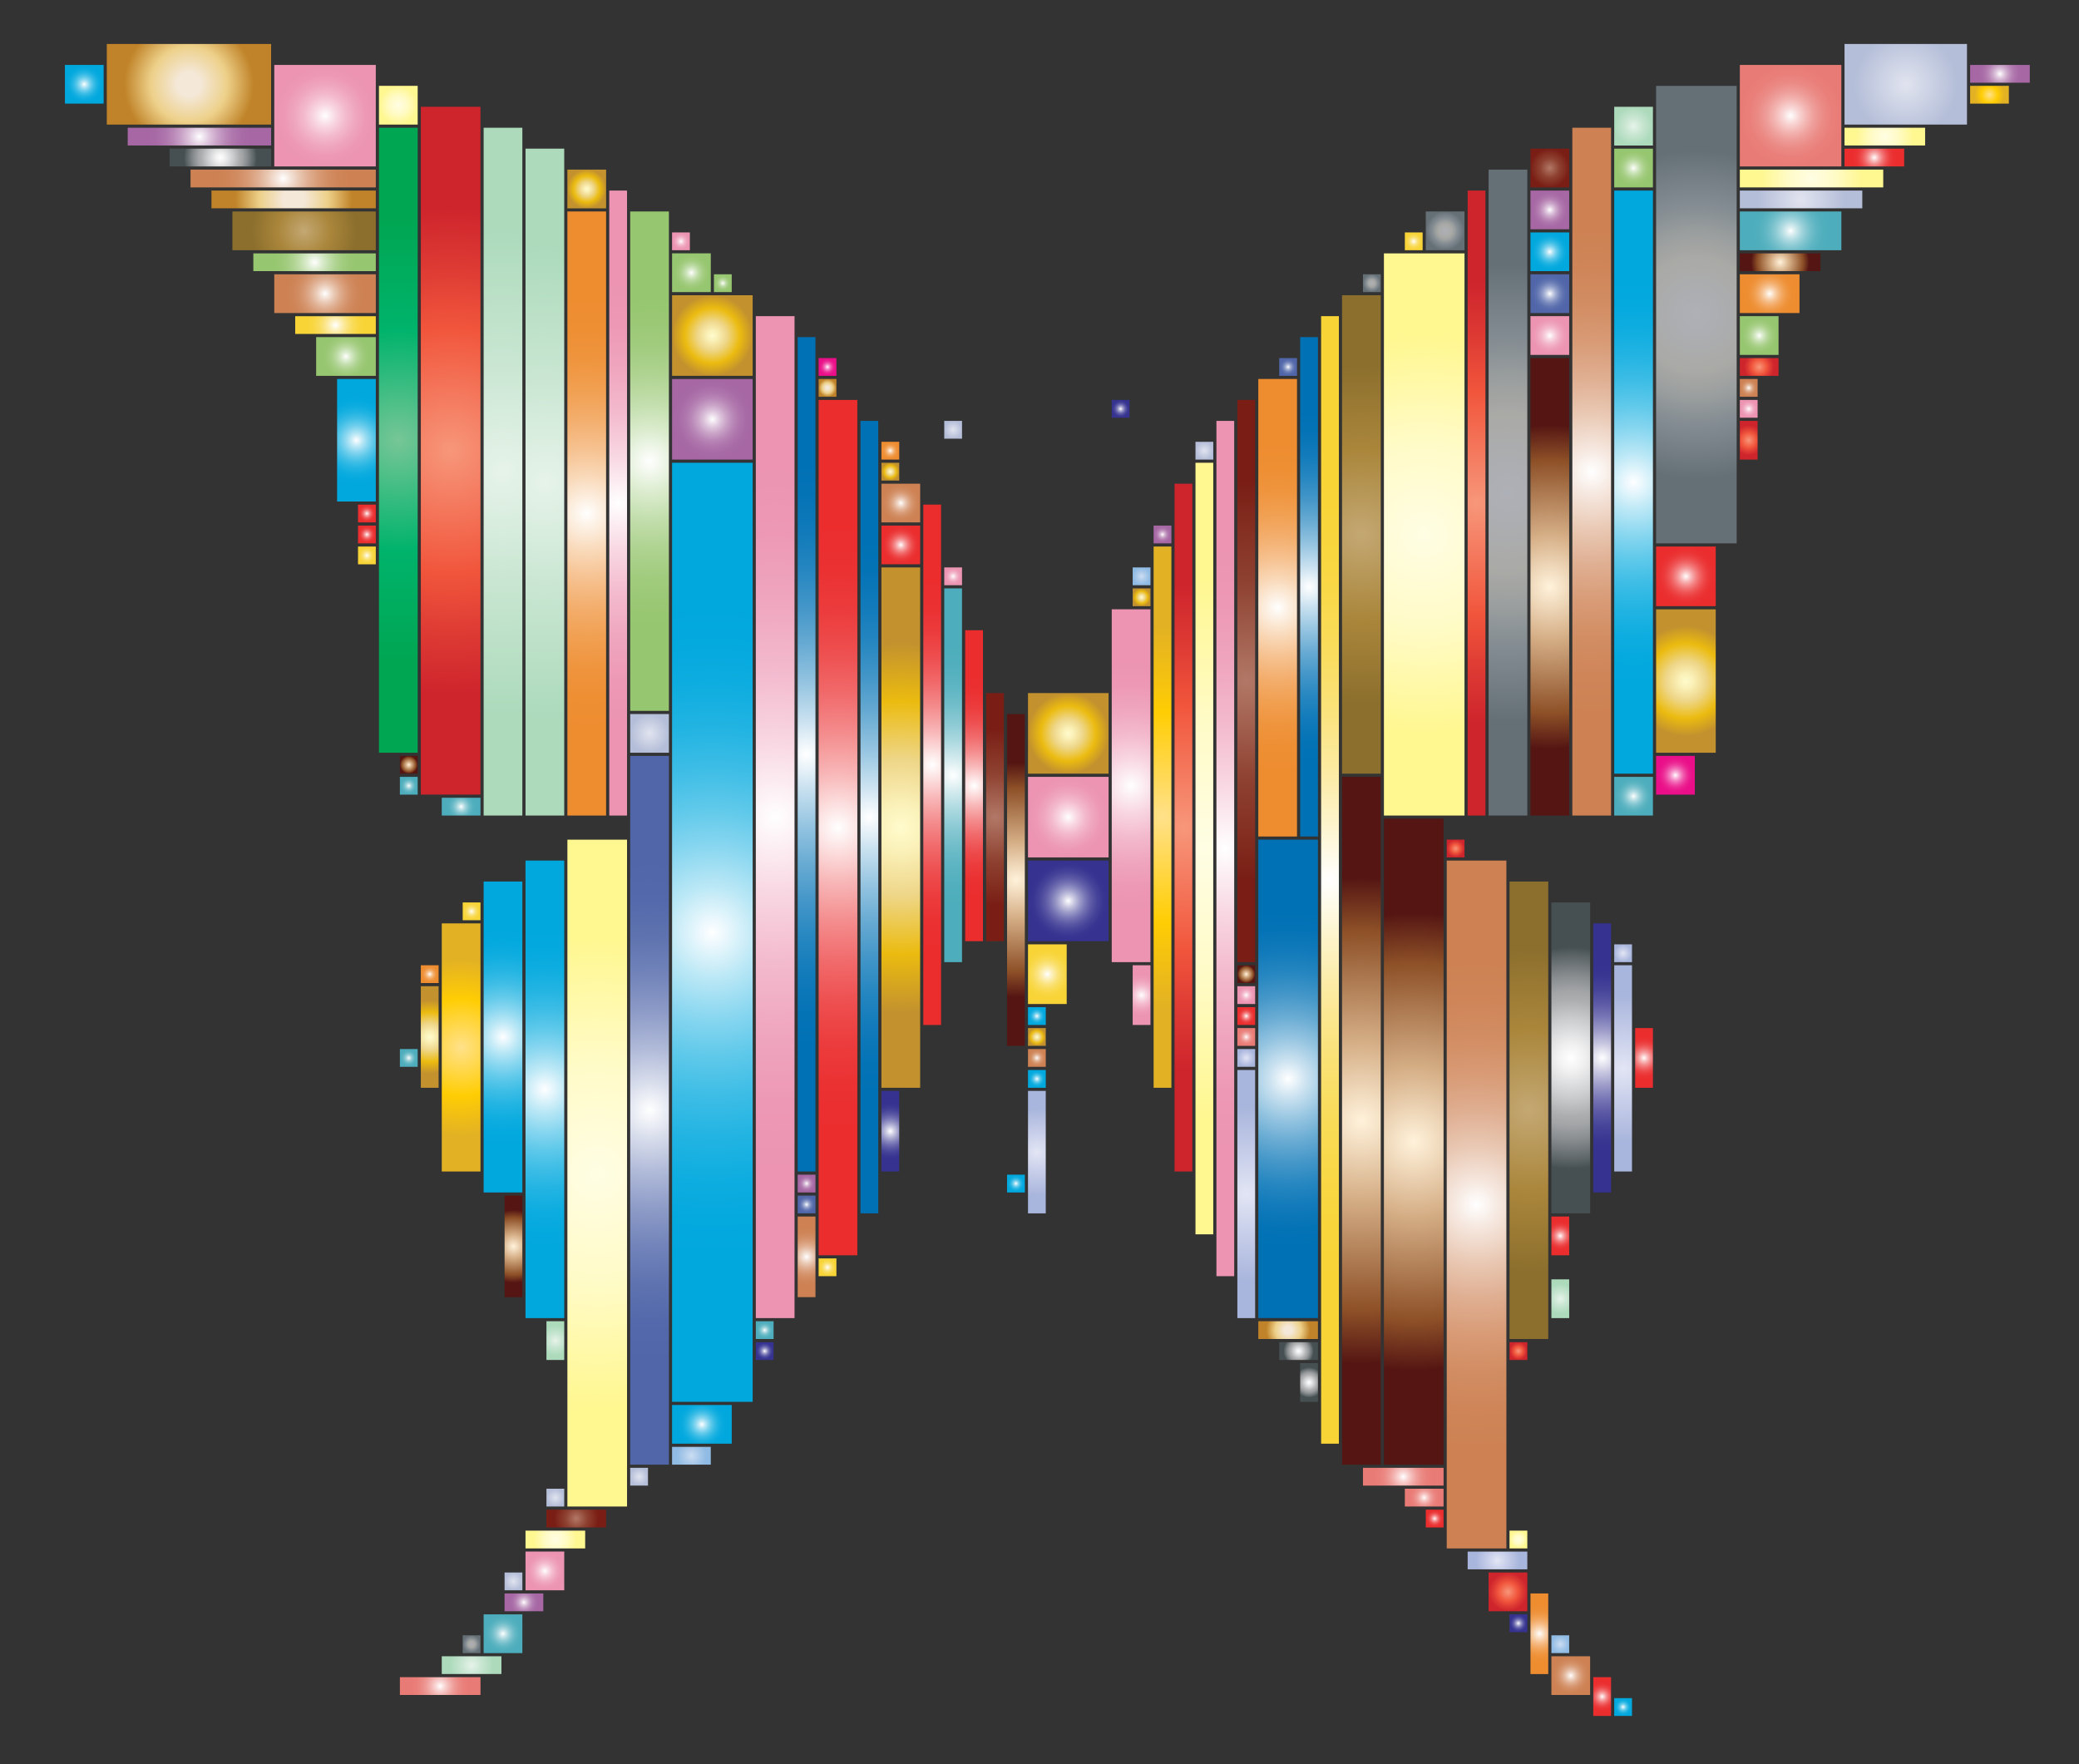 <svg xmlns="http://www.w3.org/2000/svg" viewBox="0 0 1986 1685"><rect x="0" y="0" width="1986" height="1685" fill="#333333" stroke="none"/><radialGradient id="a" cx="180.498" cy="80.5" r="61.83" gradientUnits="userSpaceOnUse"><stop offset=".18" stop-color="#f4e8d9"/><stop offset=".59" stop-color="#edd089"/><stop offset="1" stop-color="#c08329"/></radialGradient><path fill="url(#a)" d="M102.01 42.01c52.33-.02 104.65-.02 156.98 0 .02 25.66.02 51.32 0 76.98-52.33.02-104.65.02-156.98 0-.03-25.66-.02-51.32 0-76.98z"/><radialGradient id="b" cx="1820.495" cy="80.5" r="49.526" gradientUnits="userSpaceOnUse"><stop offset="0" stop-color="#e1e4ef"/><stop offset=".5" stop-color="#cbd1e4"/><stop offset="1" stop-color="#b4bed8"/></radialGradient><path fill="url(#b)" d="M1762.01 42.01c38.99-.02 77.98-.02 116.98 0 .02 25.66.01 51.32 0 76.98-39 .02-77.99.02-116.98 0-.03-25.66-.03-51.32 0-76.98z"/><radialGradient id="c" cx="80.498" cy="80.498" r="18.502" gradientUnits="userSpaceOnUse"><stop offset="0" stop-color="#fff"/><stop offset=".021" stop-color="#f4fbfe"/><stop offset=".135" stop-color="#bce8f6"/><stop offset=".254" stop-color="#8ad7f0"/><stop offset=".373" stop-color="#5fc9ea"/><stop offset=".493" stop-color="#3dbde6"/><stop offset=".615" stop-color="#22b4e2"/><stop offset=".738" stop-color="#0fade0"/><stop offset=".865" stop-color="#04a9de"/><stop offset="1" stop-color="#00a8de"/></radialGradient><path fill="url(#c)" d="M62 62c12.33-.01 24.67 0 37 0v37H62c-.01-12.34 0-24.67 0-37z"/><radialGradient id="d" cx="310.5" cy="110.5" r="48.505" gradientUnits="userSpaceOnUse"><stop offset="0" stop-color="#fff"/><stop offset=".018" stop-color="#fefbfc"/><stop offset=".218" stop-color="#f8d6e2"/><stop offset=".418" stop-color="#f3b9cd"/><stop offset=".617" stop-color="#efa5be"/><stop offset=".812" stop-color="#ed98b5"/><stop offset="1" stop-color="#ec94b2"/></radialGradient><path fill="url(#d)" d="M262.01 62.01c32.33-.02 64.65-.02 96.98 0 .02 32.33.02 64.65 0 96.98-32.33.02-64.66.02-96.98 0-.02-32.33-.02-64.65 0-96.98z"/><radialGradient id="e" cx="1710.494" cy="110.5" r="48.504" gradientUnits="userSpaceOnUse"><stop offset="0" stop-color="#fff"/><stop offset=".002" stop-color="#fffefe"/><stop offset=".16" stop-color="#f8d6d5"/><stop offset=".32" stop-color="#f3b6b3"/><stop offset=".483" stop-color="#ee9c98"/><stop offset=".649" stop-color="#eb8a85"/><stop offset=".819" stop-color="#ea7f7a"/><stop offset="1" stop-color="#e97b76"/></radialGradient><path fill="url(#e)" d="M1662.01 62.01c32.32-.02 64.65-.02 96.98 0 .01 32.33.01 64.65 0 96.98-32.33.02-64.66.02-96.98 0-.02-32.33-.03-64.65 0-96.98z"/><radialGradient id="f" cx="1910.487" cy="70.5" r="21.04" gradientUnits="userSpaceOnUse"><stop offset="0" stop-color="#fff"/><stop offset=".049" stop-color="#f6f0f6"/><stop offset=".199" stop-color="#dec6dd"/><stop offset=".352" stop-color="#caa4c8"/><stop offset=".508" stop-color="#ba89b8"/><stop offset=".665" stop-color="#af76ad"/><stop offset=".828" stop-color="#a86ba6"/><stop offset="1" stop-color="#a667a4"/></radialGradient><path fill="url(#f)" d="M1882 62.01c18.99-.02 37.99-.02 57 0-.05 5.66-.03 11.32 0 16.98-19.01.02-38.01.02-57 0-.04-5.66-.03-11.32 0-16.98z"/><radialGradient id="g" cx="380.496" cy="100.498" r="18.503" gradientUnits="userSpaceOnUse"><stop offset=".006" stop-color="#fffde3"/><stop offset=".449" stop-color="#fffbc8"/><stop offset="1" stop-color="#fff78f"/></radialGradient><path fill="url(#g)" d="M362 82c12.33-.01 24.66 0 37 0v37h-37c-.01-12.34-.01-24.67 0-37z"/><radialGradient id="h" cx="1620.496" cy="300.498" r="156.888" gradientUnits="userSpaceOnUse"><stop offset=".006" stop-color="#aeb0b7"/><stop offset=".316" stop-color="#aaaaa8"/><stop offset=".354" stop-color="#a9a9a6"/><stop offset=".5" stop-color="#9a9e9e"/><stop offset=".674" stop-color="#838c92"/><stop offset="1" stop-color="#657076"/></radialGradient><path fill="url(#h)" d="M1582.01 82.01c25.65-.03 51.31-.02 76.98 0 .01 145.66.01 291.32 0 436.98-25.67.02-51.33.02-76.98 0-.02-145.66-.02-291.32 0-436.98z"/><radialGradient id="i" cx="1900.487" cy="90.498" r="14.405" gradientUnits="userSpaceOnUse"><stop offset="0" stop-color="#fcf3dd"/><stop offset="0" stop-color="#fdedc1"/><stop offset="0" stop-color="#ffe18a"/><stop offset=".551" stop-color="#ffcd03"/><stop offset=".668" stop-color="#f7c50d"/><stop offset="1" stop-color="#e2b124"/></radialGradient><path fill="url(#i)" d="M1882 82c12.32-.01 24.65 0 37 0-.05 5.67-.03 11.33 0 17h-37c-.04-5.67-.03-11.34 0-17z"/><radialGradient id="j" cx="430.498" cy="430.498" r="233.162" gradientUnits="userSpaceOnUse"><stop offset="0" stop-color="#f7977a"/><stop offset=".071" stop-color="#f68d71"/><stop offset=".5" stop-color="#f1563c"/><stop offset=".745" stop-color="#de3b34"/><stop offset="1" stop-color="#ce242c"/></radialGradient><path fill="url(#j)" d="M402.01 102.01c18.99-.02 37.98-.03 56.98 0 .01 218.99.02 437.99 0 656.98-19 .02-37.99.02-56.98 0-.02-218.99-.02-437.99 0-656.98z"/><radialGradient id="k" cx="1560.492" cy="120.498" r="18.505" gradientUnits="userSpaceOnUse"><stop offset=".006" stop-color="#e6f3e9"/><stop offset=".449" stop-color="#c9e6d2"/><stop offset="1" stop-color="#acdabb"/></radialGradient><path fill="url(#k)" d="M1542 102c12.32-.01 24.65 0 37 0-.01 12.33-.01 24.67 0 37h-37c-.02-12.34-.02-24.67 0-37z"/><radialGradient id="l" cx="190.5" cy="130.5" r="48.809" gradientUnits="userSpaceOnUse"><stop offset="0" stop-color="#fff"/><stop offset=".049" stop-color="#f6f0f6"/><stop offset=".199" stop-color="#dec6dd"/><stop offset=".352" stop-color="#caa4c8"/><stop offset=".508" stop-color="#ba89b8"/><stop offset=".665" stop-color="#af76ad"/><stop offset=".828" stop-color="#a86ba6"/><stop offset="1" stop-color="#a667a4"/></radialGradient><path fill="url(#l)" d="M122 122.01c45.67-.02 91.33-.02 137 0-.01 5.66-.01 11.32 0 16.98-45.67.02-91.33.02-137 0v-16.98z"/><radialGradient id="m" cx="380.498" cy="420.498" r="211.478" gradientUnits="userSpaceOnUse"><stop offset="0" stop-color="#77c697"/><stop offset=".257" stop-color="#38bc80"/><stop offset=".5" stop-color="#00b36c"/><stop offset=".543" stop-color="#00b269"/><stop offset="1" stop-color="#00a652"/></radialGradient><path fill="url(#m)" d="M362.01 122c12.32-.01 24.65 0 36.98 0 .01 199 .02 398 0 597h-36.98c-.02-199-.02-398 0-597z"/><radialGradient id="n" cx="480.498" cy="450.498" r="232.654" gradientUnits="userSpaceOnUse"><stop offset=".006" stop-color="#e6f3e9"/><stop offset=".449" stop-color="#c9e6d2"/><stop offset="1" stop-color="#acdabb"/></radialGradient><path fill="url(#n)" d="M462.01 122c12.32-.01 24.65 0 36.98 0 .01 219 .02 438 0 657h-36.98c-.02-219-.02-438 0-657z"/><radialGradient id="o" cx="1520.498" cy="450.498" r="232.654" gradientUnits="userSpaceOnUse"><stop offset="0" stop-color="#fff"/><stop offset=".101" stop-color="#f5e6dd"/><stop offset=".242" stop-color="#e9c8b3"/><stop offset=".388" stop-color="#dfae91"/><stop offset=".534" stop-color="#d89b76"/><stop offset=".684" stop-color="#d28d63"/><stop offset=".837" stop-color="#cf8558"/><stop offset="1" stop-color="#ce8254"/></radialGradient><path fill="url(#o)" d="M1502.01 122c12.31-.01 24.64 0 36.98 0 .01 219 .02 438 0 657h-36.98c-.02-219-.02-438 0-657z"/><radialGradient id="p" cx="1800.487" cy="130.5" r="27.89" gradientUnits="userSpaceOnUse"><stop offset=".006" stop-color="#fffde3"/><stop offset=".449" stop-color="#fffbc8"/><stop offset="1" stop-color="#fff78f"/></radialGradient><path fill="url(#p)" d="M1762 122.01c25.66-.03 51.33-.02 77 0-.04 5.66-.03 11.32 0 16.98-25.68.03-51.34.02-77 0-.04-5.66-.03-11.32 0-16.98z"/><radialGradient id="q" cx="210.5" cy="150.5" r="34.818" gradientUnits="userSpaceOnUse"><stop offset="0" stop-color="#e5e2df"/><stop offset="0" stop-color="#f1efee"/><stop offset="0" stop-color="#fff"/><stop offset=".126" stop-color="#f0f0f1"/><stop offset=".366" stop-color="#c9cacb"/><stop offset=".522" stop-color="#adaeb0"/><stop offset=".603" stop-color="#a3a5a7"/><stop offset=".738" stop-color="#898d90"/><stop offset=".911" stop-color="#5f6769"/><stop offset="1" stop-color="#465053"/></radialGradient><path fill="url(#q)" d="M162 142.01c32.33-.02 64.67-.02 97 0-.01 5.66-.01 11.32 0 16.98-32.34.02-64.67.02-97 0v-16.98z"/><radialGradient id="r" cx="520.498" cy="460.498" r="225.595" gradientUnits="userSpaceOnUse"><stop offset=".006" stop-color="#e6f3e9"/><stop offset=".449" stop-color="#c9e6d2"/><stop offset="1" stop-color="#acdabb"/></radialGradient><path fill="url(#r)" d="M502.01 142c12.32-.01 24.65 0 36.98 0 .01 212.34.02 424.67 0 637h-36.98c-.02-212.34-.02-424.67 0-637z"/><radialGradient id="s" cx="1480.492" cy="160.498" r="18.505" gradientUnits="userSpaceOnUse"><stop offset="0" stop-color="#b27867"/><stop offset=".5" stop-color="#8e4130"/><stop offset="1" stop-color="#7a1e15"/></radialGradient><path fill="url(#s)" d="M1462 142c12.32-.01 24.65 0 37 0-.01 12.33-.01 24.67 0 37h-37c-.02-12.34-.02-24.67 0-37z"/><radialGradient id="t" cx="1560.492" cy="160.498" r="18.505" gradientUnits="userSpaceOnUse"><stop offset="0" stop-color="#fff"/><stop offset=".024" stop-color="#fafcf8"/><stop offset=".177" stop-color="#dbecce"/><stop offset=".334" stop-color="#c2deac"/><stop offset=".492" stop-color="#afd391"/><stop offset=".653" stop-color="#a1cc7e"/><stop offset=".818" stop-color="#99c773"/><stop offset=".994" stop-color="#96c66f"/></radialGradient><path fill="url(#t)" d="M1542 142c12.32-.01 24.65 0 37 0-.01 12.33-.01 24.67 0 37h-37c-.02-12.34-.02-24.67 0-37z"/><radialGradient id="u" cx="1790.487" cy="150.496" r="21.041" gradientUnits="userSpaceOnUse"><stop offset="0" stop-color="#fff"/><stop offset=".055" stop-color="#fde8e8"/><stop offset=".182" stop-color="#f8b6b7"/><stop offset=".313" stop-color="#f48c8d"/><stop offset=".444" stop-color="#f16a6b"/><stop offset=".578" stop-color="#ee4f50"/><stop offset=".713" stop-color="#ec3c3d"/><stop offset=".852" stop-color="#eb3132"/><stop offset="1" stop-color="#eb2d2e"/></radialGradient><path fill="url(#u)" d="M1762 142.01c18.99-.03 37.99-.03 57 0-.04 5.66-.03 11.32 0 16.98-19.01.02-38.01.02-57 0-.04-5.66-.03-11.32 0-16.98z"/><radialGradient id="v" cx="270.5" cy="170.5" r="62.867" gradientUnits="userSpaceOnUse"><stop offset="0" stop-color="#fff"/><stop offset=".101" stop-color="#f5e6dd"/><stop offset=".242" stop-color="#e9c8b3"/><stop offset=".388" stop-color="#dfae91"/><stop offset=".534" stop-color="#d89b76"/><stop offset=".684" stop-color="#d28d63"/><stop offset=".837" stop-color="#cf8558"/><stop offset="1" stop-color="#ce8254"/></radialGradient><path fill="url(#v)" d="M182 162.01c59-.02 118-.02 177 0-.01 5.66-.01 11.32 0 16.98-59 .02-118 .02-177 0v-16.98z"/><radialGradient id="w" cx="560.496" cy="180.496" r="18.504" gradientUnits="userSpaceOnUse"><stop offset="0" stop-color="#fffbcc"/><stop offset=".115" stop-color="#fbf2bb"/><stop offset=".341" stop-color="#f0d98e"/><stop offset=".371" stop-color="#eed688"/><stop offset=".685" stop-color="#ebbb10"/><stop offset="1" stop-color="#c3922e"/></radialGradient><path fill="url(#w)" d="M542 162c12.33-.01 24.66-.01 37 0v37h-37c-.01-12.34-.01-24.67 0-37z"/><radialGradient id="x" cx="1440.498" cy="470.496" r="218.537" gradientUnits="userSpaceOnUse"><stop offset=".006" stop-color="#aeb0b7"/><stop offset=".316" stop-color="#aaaaa8"/><stop offset=".354" stop-color="#a9a9a6"/><stop offset=".5" stop-color="#9a9e9e"/><stop offset=".674" stop-color="#838c92"/><stop offset="1" stop-color="#657076"/></radialGradient><path fill="url(#x)" d="M1422.01 162c12.31-.01 24.64-.01 36.98 0 .01 205.67.02 411.33 0 617h-36.98c-.02-205.67-.02-411.33 0-617z"/><radialGradient id="y" cx="1730.488" cy="170.5" r="48.817" gradientUnits="userSpaceOnUse"><stop offset=".006" stop-color="#fffde3"/><stop offset=".449" stop-color="#fffbc8"/><stop offset="1" stop-color="#fff78f"/></radialGradient><path fill="url(#y)" d="M1662 162.01c45.66-.02 91.33-.02 137 0-.04 5.66-.03 11.32 0 16.98-45.67.02-91.34.02-137 0-.04-5.66-.02-11.32 0-16.98z"/><radialGradient id="z" cx="280.5" cy="190.5" r="55.833" gradientUnits="userSpaceOnUse"><stop offset=".18" stop-color="#f4e8d9"/><stop offset=".59" stop-color="#edd089"/><stop offset="1" stop-color="#c08329"/></radialGradient><path fill="url(#z)" d="M202 182.01c52.33-.02 104.67-.02 157 0-.01 5.66-.01 11.32 0 16.98-52.33.02-104.67.02-157 0v-16.98z"/><radialGradient id="A" cx="590.5" cy="480.5" r="211.157" gradientUnits="userSpaceOnUse"><stop offset="0" stop-color="#fff"/><stop offset=".018" stop-color="#fefbfc"/><stop offset=".218" stop-color="#f8d6e2"/><stop offset=".418" stop-color="#f3b9cd"/><stop offset=".617" stop-color="#efa5be"/><stop offset=".812" stop-color="#ed98b5"/><stop offset="1" stop-color="#ec94b2"/></radialGradient><path fill="url(#A)" d="M582.01 182h16.98c.02 199 .02 398 0 597-5.67-.02-11.33-.01-16.98 0-.02-199-.02-398 0-597z"/><radialGradient id="B" cx="1410.496" cy="480.5" r="211.157" gradientUnits="userSpaceOnUse"><stop offset="0" stop-color="#f7977a"/><stop offset=".071" stop-color="#f68d71"/><stop offset=".5" stop-color="#f1563c"/><stop offset=".745" stop-color="#de3b34"/><stop offset="1" stop-color="#ce242c"/></radialGradient><path fill="url(#B)" d="M1402.01 182h16.98c.01 199 .01 398 0 597-5.69-.02-11.34-.01-16.98 0-.02-199-.02-398 0-597z"/><radialGradient id="C" cx="1480.492" cy="200.496" r="18.506" gradientUnits="userSpaceOnUse"><stop offset="0" stop-color="#fff"/><stop offset=".049" stop-color="#f6f0f6"/><stop offset=".199" stop-color="#dec6dd"/><stop offset=".352" stop-color="#caa4c8"/><stop offset=".508" stop-color="#ba89b8"/><stop offset=".665" stop-color="#af76ad"/><stop offset=".828" stop-color="#a86ba6"/><stop offset="1" stop-color="#a667a4"/></radialGradient><path fill="url(#C)" d="M1462 182c12.32-.01 24.65-.01 37 0-.01 12.33-.01 24.67 0 37h-37c-.02-12.34-.02-24.67 0-37z"/><radialGradient id="D" cx="1560.496" cy="460.496" r="197.366" gradientUnits="userSpaceOnUse"><stop offset="0" stop-color="#fff"/><stop offset=".021" stop-color="#f4fbfe"/><stop offset=".135" stop-color="#bce8f6"/><stop offset=".254" stop-color="#8ad7f0"/><stop offset=".373" stop-color="#5fc9ea"/><stop offset=".493" stop-color="#3dbde6"/><stop offset=".615" stop-color="#22b4e2"/><stop offset=".738" stop-color="#0fade0"/><stop offset=".865" stop-color="#04a9de"/><stop offset="1" stop-color="#00a8de"/></radialGradient><path fill="url(#D)" d="M1542.01 182c12.31-.01 24.64-.01 36.98 0 .01 185.67.01 371.33 0 557h-36.98c-.02-185.67-.02-371.33 0-557z"/><radialGradient id="E" cx="1720.488" cy="190.5" r="41.809" gradientUnits="userSpaceOnUse"><stop offset="0" stop-color="#e1e4ef"/><stop offset=".5" stop-color="#cbd1e4"/><stop offset="1" stop-color="#b4bed8"/></radialGradient><path fill="url(#E)" d="M1662 182.01c39-.02 78-.02 117 0-.04 5.66-.03 11.32 0 16.98-39.01.02-78.01.02-117 0-.04-5.66-.02-11.32 0-16.98z"/><radialGradient id="F" cx="290.496" cy="220.5" r="50.176" gradientUnits="userSpaceOnUse"><stop offset="0" stop-color="#c4a873"/><stop offset=".5" stop-color="#aa863b"/><stop offset="1" stop-color="#8c6f2d"/></radialGradient><path fill="url(#F)" d="M222 202.01c45.67-.02 91.33-.02 137 0v36.98c-45.67.02-91.33.02-137 0-.01-12.33-.01-24.66 0-36.98z"/><radialGradient id="G" cx="560.498" cy="490.496" r="204.422" gradientUnits="userSpaceOnUse"><stop offset="0" stop-color="#fff"/><stop offset=".048" stop-color="#fdf4ea"/><stop offset=".176" stop-color="#f9d9b9"/><stop offset=".308" stop-color="#f6c18f"/><stop offset=".44" stop-color="#f3ae6d"/><stop offset=".575" stop-color="#f1a052"/><stop offset=".711" stop-color="#ef953f"/><stop offset=".851" stop-color="#ee8f34"/><stop offset="1" stop-color="#ee8d30"/></radialGradient><path fill="url(#G)" d="M542.01 202c12.32-.01 24.65-.01 36.98 0 .01 192.34.02 384.67 0 577h-36.98c-.02-192.34-.02-384.67 0-577z"/><radialGradient id="H" cx="620.498" cy="440.496" r="169.154" gradientUnits="userSpaceOnUse"><stop offset="0" stop-color="#fff"/><stop offset=".024" stop-color="#fafcf8"/><stop offset=".177" stop-color="#dbecce"/><stop offset=".334" stop-color="#c2deac"/><stop offset=".492" stop-color="#afd391"/><stop offset=".653" stop-color="#a1cc7e"/><stop offset=".818" stop-color="#99c773"/><stop offset=".994" stop-color="#96c66f"/></radialGradient><path fill="url(#H)" d="M602.01 202c12.32-.01 24.65-.01 36.98 0 .01 159 .02 318 0 477h-36.98c-.02-159-.02-318 0-477z"/><radialGradient id="I" cx="1380.492" cy="220.496" r="18.506" gradientUnits="userSpaceOnUse"><stop offset=".006" stop-color="#aeb0b7"/><stop offset=".316" stop-color="#aaaaa8"/><stop offset=".354" stop-color="#a9a9a6"/><stop offset=".5" stop-color="#9a9e9e"/><stop offset=".674" stop-color="#838c92"/><stop offset="1" stop-color="#657076"/></radialGradient><path fill="url(#I)" d="M1362 202c12.32-.01 24.66-.01 37 0-.01 12.33-.01 24.67 0 37h-37c-.02-12.34-.02-24.67 0-37z"/><radialGradient id="J" cx="1710.492" cy="220.5" r="36.711" gradientUnits="userSpaceOnUse"><stop offset="0" stop-color="#fff"/><stop offset=".117" stop-color="#d6ecef"/><stop offset=".257" stop-color="#acd9e0"/><stop offset=".399" stop-color="#8ac9d3"/><stop offset=".543" stop-color="#6fbdc9"/><stop offset=".69" stop-color="#5cb4c2"/><stop offset=".84" stop-color="#51afbd"/><stop offset="1" stop-color="#4dadbc"/></radialGradient><path fill="url(#J)" d="M1662 202.01c32.33-.02 64.66-.02 97 0-.01 12.32-.01 24.65 0 36.98-32.34.02-64.67.02-97 0-.02-12.33-.02-24.66 0-36.98z"/><radialGradient id="K" cx="650.496" cy="230.5" r="8.502" gradientUnits="userSpaceOnUse"><stop offset="0" stop-color="#fff"/><stop offset=".018" stop-color="#fefbfc"/><stop offset=".218" stop-color="#f8d6e2"/><stop offset=".418" stop-color="#f3b9cd"/><stop offset=".617" stop-color="#efa5be"/><stop offset=".812" stop-color="#ed98b5"/><stop offset="1" stop-color="#ec94b2"/></radialGradient><path fill="url(#K)" d="M642 222h17c-.02 5.66-.01 11.33 0 17-5.68-.01-11.34 0-17 0-.01-5.67-.01-11.34 0-17z"/><radialGradient id="L" cx="1350.491" cy="230.5" r="8.505" gradientUnits="userSpaceOnUse"><stop offset="0" stop-color="#fff"/><stop offset=".14" stop-color="#fdf4cc"/><stop offset=".286" stop-color="#fcea9f"/><stop offset=".433" stop-color="#fae279"/><stop offset=".578" stop-color="#f9dc5c"/><stop offset=".722" stop-color="#f9d848"/><stop offset=".864" stop-color="#f8d53b"/><stop offset="1" stop-color="#f8d437"/></radialGradient><path fill="url(#L)" d="M1342 222h17c-.03 5.66-.02 11.33 0 17-5.7-.01-11.35 0-17 0-.03-5.67-.02-11.34 0-17z"/><radialGradient id="M" cx="1480.492" cy="240.496" r="18.506" gradientUnits="userSpaceOnUse"><stop offset="0" stop-color="#fff"/><stop offset=".021" stop-color="#f4fbfe"/><stop offset=".135" stop-color="#bce8f6"/><stop offset=".254" stop-color="#8ad7f0"/><stop offset=".373" stop-color="#5fc9ea"/><stop offset=".493" stop-color="#3dbde6"/><stop offset=".615" stop-color="#22b4e2"/><stop offset=".738" stop-color="#0fade0"/><stop offset=".865" stop-color="#04a9de"/><stop offset="1" stop-color="#00a8de"/></radialGradient><path fill="url(#M)" d="M1462 222c12.32-.01 24.65-.01 37 0-.01 12.33-.01 24.67 0 37h-37c-.02-12.34-.02-24.67 0-37z"/><radialGradient id="N" cx="300.5" cy="250.5" r="41.801" gradientUnits="userSpaceOnUse"><stop offset="0" stop-color="#fff"/><stop offset=".024" stop-color="#fafcf8"/><stop offset=".177" stop-color="#dbecce"/><stop offset=".334" stop-color="#c2deac"/><stop offset=".492" stop-color="#afd391"/><stop offset=".653" stop-color="#a1cc7e"/><stop offset=".818" stop-color="#99c773"/><stop offset=".994" stop-color="#96c66f"/></radialGradient><path fill="url(#N)" d="M242 242.01c39-.02 78-.02 117 0-.01 5.65-.01 11.32 0 16.98-39 .02-78 .02-117 0v-16.98z"/><radialGradient id="O" cx="660.496" cy="260.496" r="18.504" gradientUnits="userSpaceOnUse"><stop offset="0" stop-color="#fff"/><stop offset=".024" stop-color="#fafcf8"/><stop offset=".177" stop-color="#dbecce"/><stop offset=".334" stop-color="#c2deac"/><stop offset=".492" stop-color="#afd391"/><stop offset=".653" stop-color="#a1cc7e"/><stop offset=".818" stop-color="#99c773"/><stop offset=".994" stop-color="#96c66f"/></radialGradient><path fill="url(#O)" d="M642 242c12.33-.01 24.66-.01 37 0v37h-37c-.01-12.34-.01-24.67 0-37z"/><radialGradient id="P" cx="1360.498" cy="510.498" r="191.805" gradientUnits="userSpaceOnUse"><stop offset=".006" stop-color="#fffde3"/><stop offset=".449" stop-color="#fffbc8"/><stop offset="1" stop-color="#fff78f"/></radialGradient><path fill="url(#P)" d="M1322.01 242.01c25.65-.03 51.31-.02 76.98 0 .01 178.99.02 357.99 0 536.98-25.67.02-51.33.02-76.98 0-.02-178.99-.02-357.99 0-536.98z"/><radialGradient id="Q" cx="1700.488" cy="250.498" r="27.888" gradientUnits="userSpaceOnUse"><stop offset="0" stop-color="#fff2db"/><stop offset=".309" stop-color="#d7b189"/><stop offset=".751" stop-color="#92562d"/><stop offset=".781" stop-color="#8d5027"/><stop offset="1" stop-color="#541513"/></radialGradient><path fill="url(#Q)" d="M1662 242.01c25.66-.03 51.33-.02 77 0-.04 5.65-.03 11.32 0 16.98-25.68.02-51.34.02-77 0-.04-5.67-.02-11.32 0-16.98z"/><radialGradient id="R" cx="310.496" cy="280.5" r="36.709" gradientUnits="userSpaceOnUse"><stop offset="0" stop-color="#fff"/><stop offset=".101" stop-color="#f5e6dd"/><stop offset=".242" stop-color="#e9c8b3"/><stop offset=".388" stop-color="#dfae91"/><stop offset=".534" stop-color="#d89b76"/><stop offset=".684" stop-color="#d28d63"/><stop offset=".837" stop-color="#cf8558"/><stop offset="1" stop-color="#ce8254"/></radialGradient><path fill="url(#R)" d="M262 262.01c32.33-.02 64.67-.02 97 0v36.98c-32.34.02-64.67.02-97 0-.01-12.33-.01-24.66 0-36.98z"/><radialGradient id="S" cx="690.496" cy="270.5" r="8.502" gradientUnits="userSpaceOnUse"><stop offset="0" stop-color="#fff"/><stop offset=".024" stop-color="#fafcf8"/><stop offset=".177" stop-color="#dbecce"/><stop offset=".334" stop-color="#c2deac"/><stop offset=".492" stop-color="#afd391"/><stop offset=".653" stop-color="#a1cc7e"/><stop offset=".818" stop-color="#99c773"/><stop offset=".994" stop-color="#96c66f"/></radialGradient><path fill="url(#S)" d="M682 262h17c-.02 5.66-.01 11.33 0 17-5.68-.01-11.34 0-17 0-.01-5.67-.01-11.34 0-17z"/><radialGradient id="T" cx="1310.491" cy="270.5" r="8.505" gradientUnits="userSpaceOnUse"><stop offset=".006" stop-color="#aeb0b7"/><stop offset=".316" stop-color="#aaaaa8"/><stop offset=".354" stop-color="#a9a9a6"/><stop offset=".5" stop-color="#9a9e9e"/><stop offset=".674" stop-color="#838c92"/><stop offset="1" stop-color="#657076"/></radialGradient><path fill="url(#T)" d="M1302 262h17c-.03 5.66-.02 11.33 0 17-5.7-.01-11.35 0-17 0-.03-5.67-.02-11.34 0-17z"/><radialGradient id="U" cx="1480.492" cy="280.496" r="18.506" gradientUnits="userSpaceOnUse"><stop offset="0" stop-color="#fff"/><stop offset=".11" stop-color="#d9deec"/><stop offset=".251" stop-color="#afb9d8"/><stop offset=".394" stop-color="#8d9bc7"/><stop offset=".539" stop-color="#7284ba"/><stop offset=".687" stop-color="#5f73b0"/><stop offset=".839" stop-color="#5469ab"/><stop offset="1" stop-color="#5066a9"/></radialGradient><path fill="url(#U)" d="M1462 262c12.32-.01 24.65-.01 37 0-.01 12.33-.01 24.67 0 37h-37c-.02-12.34-.02-24.67 0-37z"/><radialGradient id="V" cx="1690.492" cy="280.496" r="24.034" gradientUnits="userSpaceOnUse"><stop offset="0" stop-color="#fff"/><stop offset=".048" stop-color="#fdf4ea"/><stop offset=".176" stop-color="#f9d9b9"/><stop offset=".308" stop-color="#f6c18f"/><stop offset=".44" stop-color="#f3ae6d"/><stop offset=".575" stop-color="#f1a052"/><stop offset=".711" stop-color="#ef953f"/><stop offset=".851" stop-color="#ee8f34"/><stop offset="1" stop-color="#ee8d30"/></radialGradient><path fill="url(#V)" d="M1662 262.01c18.99-.03 37.99-.03 57 0-.01 12.32-.01 24.65 0 36.98-19.01.02-38.01.02-57 0-.02-12.33-.02-24.66 0-36.98z"/><radialGradient id="W" cx="680.498" cy="320.498" r="38.507" gradientUnits="userSpaceOnUse"><stop offset="0" stop-color="#fffbcc"/><stop offset=".115" stop-color="#fbf2bb"/><stop offset=".341" stop-color="#f0d98e"/><stop offset=".371" stop-color="#eed688"/><stop offset=".685" stop-color="#ebbb10"/><stop offset="1" stop-color="#c3922e"/></radialGradient><path fill="url(#W)" d="M642.01 282.01c25.66-.03 51.32-.02 76.98 0 .02 25.66.02 51.32 0 76.98-25.66.02-51.32.02-76.98 0-.03-25.66-.02-51.32 0-76.98z"/><radialGradient id="X" cx="1300.498" cy="510.496" r="162.105" gradientUnits="userSpaceOnUse"><stop offset="0" stop-color="#c4a873"/><stop offset=".5" stop-color="#aa863b"/><stop offset="1" stop-color="#8c6f2d"/></radialGradient><path fill="url(#X)" d="M1282.01 282c12.31-.01 24.64-.01 36.98 0 .01 152.33.02 304.67 0 457h-36.98c-.02-152.34-.02-304.67 0-457z"/><radialGradient id="Y" cx="320.5" cy="310.498" r="27.88" gradientUnits="userSpaceOnUse"><stop offset="0" stop-color="#fff"/><stop offset=".14" stop-color="#fdf4cc"/><stop offset=".286" stop-color="#fcea9f"/><stop offset=".433" stop-color="#fae279"/><stop offset=".578" stop-color="#f9dc5c"/><stop offset=".722" stop-color="#f9d848"/><stop offset=".864" stop-color="#f8d53b"/><stop offset="1" stop-color="#f8d437"/></radialGradient><path fill="url(#Y)" d="M282 302.01c25.67-.03 51.33-.02 77 0-.01 5.65-.01 11.31 0 16.98-25.67.02-51.34.02-77 0v-16.98z"/><radialGradient id="Z" cx="740.498" cy="780.496" r="338.606" gradientUnits="userSpaceOnUse"><stop offset="0" stop-color="#fff"/><stop offset=".018" stop-color="#fefbfc"/><stop offset=".218" stop-color="#f8d6e2"/><stop offset=".418" stop-color="#f3b9cd"/><stop offset=".617" stop-color="#efa5be"/><stop offset=".812" stop-color="#ed98b5"/><stop offset="1" stop-color="#ec94b2"/></radialGradient><path fill="url(#Z)" d="M722.01 302c12.32-.01 24.65-.01 36.98 0 .01 319 .02 638 0 957-12.33-.01-24.66-.01-36.98 0-.02-319-.02-638 0-957z"/><radialGradient id="aa" cx="1270.496" cy="840.498" r="380.826" gradientUnits="userSpaceOnUse"><stop offset="0" stop-color="#fff"/><stop offset=".14" stop-color="#fdf4cc"/><stop offset=".286" stop-color="#fcea9f"/><stop offset=".433" stop-color="#fae279"/><stop offset=".578" stop-color="#f9dc5c"/><stop offset=".722" stop-color="#f9d848"/><stop offset=".864" stop-color="#f8d53b"/><stop offset="1" stop-color="#f8d437"/></radialGradient><path fill="url(#aa)" d="M1262.01 302c5.63-.01 11.3 0 16.98 0 .01 359 .01 718 0 1077-5.69-.03-11.34-.02-16.98 0-.02-359-.02-718 0-1077z"/><radialGradient id="ab" cx="1480.492" cy="320.496" r="18.506" gradientUnits="userSpaceOnUse"><stop offset="0" stop-color="#fff"/><stop offset=".018" stop-color="#fefbfc"/><stop offset=".218" stop-color="#f8d6e2"/><stop offset=".418" stop-color="#f3b9cd"/><stop offset=".617" stop-color="#efa5be"/><stop offset=".812" stop-color="#ed98b5"/><stop offset="1" stop-color="#ec94b2"/></radialGradient><path fill="url(#ab)" d="M1462 302c12.32-.01 24.65-.01 37 0-.01 12.33-.01 24.66 0 37h-37c-.02-12.34-.02-24.67 0-37z"/><radialGradient id="ac" cx="1680.492" cy="320.496" r="18.506" gradientUnits="userSpaceOnUse"><stop offset="0" stop-color="#fff"/><stop offset=".024" stop-color="#fafcf8"/><stop offset=".177" stop-color="#dbecce"/><stop offset=".334" stop-color="#c2deac"/><stop offset=".492" stop-color="#afd391"/><stop offset=".653" stop-color="#a1cc7e"/><stop offset=".818" stop-color="#99c773"/><stop offset=".994" stop-color="#96c66f"/></radialGradient><path fill="url(#ac)" d="M1662 302c12.32-.01 24.65-.01 37 0-.01 12.33-.01 24.66 0 37h-37c-.02-12.34-.02-24.67 0-37z"/><radialGradient id="ad" cx="330.496" cy="340.496" r="24.032" gradientUnits="userSpaceOnUse"><stop offset="0" stop-color="#fff"/><stop offset=".024" stop-color="#fafcf8"/><stop offset=".177" stop-color="#dbecce"/><stop offset=".334" stop-color="#c2deac"/><stop offset=".492" stop-color="#afd391"/><stop offset=".653" stop-color="#a1cc7e"/><stop offset=".818" stop-color="#99c773"/><stop offset=".994" stop-color="#96c66f"/></radialGradient><path fill="url(#ad)" d="M302 322.01c19-.03 38-.03 57 0v36.98c-19 .02-38 .02-57 0-.01-12.33-.01-24.66 0-36.98z"/><radialGradient id="ae" cx="770.498" cy="720.498" r="281.848" gradientUnits="userSpaceOnUse"><stop offset="0" stop-color="#fff"/><stop offset=".11" stop-color="#cbe2f0"/><stop offset=".239" stop-color="#96c5e1"/><stop offset=".37" stop-color="#68abd3"/><stop offset=".499" stop-color="#4396c8"/><stop offset=".628" stop-color="#2586c0"/><stop offset=".755" stop-color="#117aba"/><stop offset=".879" stop-color="#0473b6"/><stop offset="1" stop-color="#0071b5"/></radialGradient><path fill="url(#ae)" d="M762.01 322c5.64-.01 11.31 0 16.98 0 .01 265.67.02 531.33 0 797-5.68-.03-11.33-.02-16.98 0-.02-265.67-.02-531.33 0-797z"/><radialGradient id="af" cx="1250.496" cy="560.498" r="168.754" gradientUnits="userSpaceOnUse"><stop offset="0" stop-color="#fff"/><stop offset=".11" stop-color="#cbe2f0"/><stop offset=".239" stop-color="#96c5e1"/><stop offset=".37" stop-color="#68abd3"/><stop offset=".499" stop-color="#4396c8"/><stop offset=".628" stop-color="#2586c0"/><stop offset=".755" stop-color="#117aba"/><stop offset=".879" stop-color="#0473b6"/><stop offset="1" stop-color="#0071b5"/></radialGradient><path fill="url(#af)" d="M1242.01 322c5.63-.01 11.3 0 16.98 0 .01 159 .01 318 0 477-5.69-.02-11.34-.01-16.98 0-.02-159-.02-318 0-477z"/><radialGradient id="ag" cx="790.494" cy="350.498" r="8.504" gradientUnits="userSpaceOnUse"><stop offset="0" stop-color="#fff"/><stop offset=".114" stop-color="#fac8e4"/><stop offset=".234" stop-color="#f697cc"/><stop offset=".356" stop-color="#f26db7"/><stop offset=".479" stop-color="#ef4ba6"/><stop offset=".604" stop-color="#ed3099"/><stop offset=".731" stop-color="#eb1d8f"/><stop offset=".861" stop-color="#ea128a"/><stop offset="1" stop-color="#ea0e88"/></radialGradient><path fill="url(#ag)" d="M782 342c5.65-.01 11.32 0 17 0-.02 5.66-.01 11.33 0 17-5.69-.01-11.35-.01-17 0-.02-5.68-.01-11.34 0-17z"/><radialGradient id="ah" cx="1230.491" cy="350.498" r="8.506" gradientUnits="userSpaceOnUse"><stop offset="0" stop-color="#fff"/><stop offset=".11" stop-color="#d9deec"/><stop offset=".251" stop-color="#afb9d8"/><stop offset=".394" stop-color="#8d9bc7"/><stop offset=".539" stop-color="#7284ba"/><stop offset=".687" stop-color="#5f73b0"/><stop offset=".839" stop-color="#5469ab"/><stop offset="1" stop-color="#5066a9"/></radialGradient><path fill="url(#ah)" d="M1222 342c5.64-.01 11.31 0 17 0-.03 5.66-.02 11.33 0 17-5.7-.01-11.35-.01-17 0-.03-5.68-.02-11.34 0-17z"/><radialGradient id="ai" cx="1480.496" cy="560.496" r="155.058" gradientUnits="userSpaceOnUse"><stop offset="0" stop-color="#fff2db"/><stop offset=".309" stop-color="#d7b189"/><stop offset=".751" stop-color="#92562d"/><stop offset=".781" stop-color="#8d5027"/><stop offset="1" stop-color="#541513"/></radialGradient><path fill="url(#ai)" d="M1462.01 342c12.31-.01 24.64-.01 36.98 0 .01 145.67.01 291.33 0 437h-36.98c-.02-145.67-.02-291.33 0-437z"/><radialGradient id="aj" cx="1680.488" cy="350.496" r="14.405" gradientUnits="userSpaceOnUse"><stop offset="0" stop-color="#f7977a"/><stop offset=".071" stop-color="#f68d71"/><stop offset=".5" stop-color="#f1563c"/><stop offset=".745" stop-color="#de3b34"/><stop offset="1" stop-color="#ce242c"/></radialGradient><path fill="url(#aj)" d="M1662 342c12.32-.01 24.65-.01 37 0-.04 5.66-.03 11.33 0 17h-37c-.04-5.68-.02-11.34 0-17z"/><radialGradient id="ak" cx="340.5" cy="420.496" r="43.389" gradientUnits="userSpaceOnUse"><stop offset="0" stop-color="#fff"/><stop offset=".021" stop-color="#f4fbfe"/><stop offset=".135" stop-color="#bce8f6"/><stop offset=".254" stop-color="#8ad7f0"/><stop offset=".373" stop-color="#5fc9ea"/><stop offset=".493" stop-color="#3dbde6"/><stop offset=".615" stop-color="#22b4e2"/><stop offset=".738" stop-color="#0fade0"/><stop offset=".865" stop-color="#04a9de"/><stop offset="1" stop-color="#00a8de"/></radialGradient><path fill="url(#ak)" d="M322.01 362c12.32-.01 24.65-.01 36.98 0 .02 39 .02 78 0 117h-36.98c-.02-39-.02-78 0-117z"/><radialGradient id="al" cx="680.498" cy="400.498" r="38.507" gradientUnits="userSpaceOnUse"><stop offset="0" stop-color="#fff"/><stop offset=".049" stop-color="#f6f0f6"/><stop offset=".199" stop-color="#dec6dd"/><stop offset=".352" stop-color="#caa4c8"/><stop offset=".508" stop-color="#ba89b8"/><stop offset=".665" stop-color="#af76ad"/><stop offset=".828" stop-color="#a86ba6"/><stop offset="1" stop-color="#a667a4"/></radialGradient><path fill="url(#al)" d="M642.01 362.01c25.66-.03 51.32-.02 76.98 0 .02 25.66.02 51.32 0 76.98-25.66.02-51.32.02-76.98 0-.03-25.66-.02-51.32 0-76.98z"/><radialGradient id="am" cx="790.494" cy="370.498" r="8.504" gradientUnits="userSpaceOnUse"><stop offset=".18" stop-color="#f4e8d9"/><stop offset=".59" stop-color="#edd089"/><stop offset="1" stop-color="#c08329"/></radialGradient><path fill="url(#am)" d="M782 362c5.65-.01 11.32 0 17 0-.02 5.66-.01 11.33 0 17-5.69-.01-11.35-.01-17 0-.02-5.68-.01-11.34 0-17z"/><radialGradient id="an" cx="1220.498" cy="580.496" r="155.059" gradientUnits="userSpaceOnUse"><stop offset="0" stop-color="#fff"/><stop offset=".048" stop-color="#fdf4ea"/><stop offset=".176" stop-color="#f9d9b9"/><stop offset=".308" stop-color="#f6c18f"/><stop offset=".44" stop-color="#f3ae6d"/><stop offset=".575" stop-color="#f1a052"/><stop offset=".711" stop-color="#ef953f"/><stop offset=".851" stop-color="#ee8f34"/><stop offset="1" stop-color="#ee8d30"/></radialGradient><path fill="url(#an)" d="M1202.01 362c12.32-.01 24.64-.01 36.98 0 .01 145.67.02 291.33 0 437h-36.98c-.02-145.67-.02-291.33 0-437z"/><radialGradient id="ao" cx="1670.487" cy="370.498" r="8.508" gradientUnits="userSpaceOnUse"><stop offset="0" stop-color="#fff"/><stop offset=".101" stop-color="#f5e6dd"/><stop offset=".242" stop-color="#e9c8b3"/><stop offset=".388" stop-color="#dfae91"/><stop offset=".534" stop-color="#d89b76"/><stop offset=".684" stop-color="#d28d63"/><stop offset=".837" stop-color="#cf8558"/><stop offset="1" stop-color="#ce8254"/></radialGradient><path fill="url(#ao)" d="M1662 362c5.63-.01 11.31 0 17 0-.04 5.66-.03 11.33 0 17-5.71-.01-11.36-.01-17 0-.04-5.68-.03-11.34 0-17z"/><radialGradient id="ap" cx="800.498" cy="790.496" r="289.152" gradientUnits="userSpaceOnUse"><stop offset="0" stop-color="#fff"/><stop offset=".055" stop-color="#fde8e8"/><stop offset=".182" stop-color="#f8b6b7"/><stop offset=".313" stop-color="#f48c8d"/><stop offset=".444" stop-color="#f16a6b"/><stop offset=".578" stop-color="#ee4f50"/><stop offset=".713" stop-color="#ec3c3d"/><stop offset=".852" stop-color="#eb3132"/><stop offset="1" stop-color="#eb2d2e"/></radialGradient><path fill="url(#ap)" d="M782.01 382c12.32-.01 24.65-.01 36.98 0 .01 272.33.02 544.67 0 817-12.33-.01-24.66-.01-36.98 0-.02-272.34-.02-544.67 0-817z"/><radialGradient id="aq" cx="1070.492" cy="390.496" r="8.506" gradientUnits="userSpaceOnUse"><stop offset="0" stop-color="#fff"/><stop offset=".005" stop-color="#fdfdfe"/><stop offset=".149" stop-color="#c9c8e1"/><stop offset=".295" stop-color="#9b9ac8"/><stop offset=".44" stop-color="#7674b4"/><stop offset=".584" stop-color="#5a57a4"/><stop offset=".726" stop-color="#454399"/><stop offset=".865" stop-color="#393692"/><stop offset="1" stop-color="#353290"/></radialGradient><path fill="url(#aq)" d="M1062 382c5.64-.01 11.32-.01 17 0-.03 5.66-.02 11.33 0 17-5.69-.01-11.35-.01-17 0-.02-5.68-.02-11.34 0-17z"/><radialGradient id="ar" cx="1190.496" cy="650.498" r="189.955" gradientUnits="userSpaceOnUse"><stop offset="0" stop-color="#b27867"/><stop offset=".5" stop-color="#8e4130"/><stop offset="1" stop-color="#7a1e15"/></radialGradient><path fill="url(#ar)" d="M1182.01 382c5.63-.01 11.3 0 16.98 0 .01 179 .01 358 0 537-5.69-.02-11.34-.02-16.98 0-.02-179-.02-358 0-537z"/><radialGradient id="as" cx="1670.487" cy="390.496" r="8.508" gradientUnits="userSpaceOnUse"><stop offset="0" stop-color="#fff"/><stop offset=".018" stop-color="#fefbfc"/><stop offset=".218" stop-color="#f8d6e2"/><stop offset=".418" stop-color="#f3b9cd"/><stop offset=".617" stop-color="#efa5be"/><stop offset=".812" stop-color="#ed98b5"/><stop offset="1" stop-color="#ec94b2"/></radialGradient><path fill="url(#as)" d="M1662 382c5.63-.01 11.31-.01 17 0-.04 5.66-.03 11.33 0 17-5.71-.01-11.36-.01-17 0-.04-5.68-.03-11.34 0-17z"/><radialGradient id="at" cx="830.498" cy="780.496" r="267.71" gradientUnits="userSpaceOnUse"><stop offset="0" stop-color="#fff"/><stop offset=".11" stop-color="#cbe2f0"/><stop offset=".239" stop-color="#96c5e1"/><stop offset=".37" stop-color="#68abd3"/><stop offset=".499" stop-color="#4396c8"/><stop offset=".628" stop-color="#2586c0"/><stop offset=".755" stop-color="#117aba"/><stop offset=".879" stop-color="#0473b6"/><stop offset="1" stop-color="#0071b5"/></radialGradient><path fill="url(#at)" d="M822.01 402c5.64-.01 11.31-.01 16.98 0 .01 252.33.02 504.67 0 757-5.68-.03-11.33-.02-16.98 0-.02-252.33-.02-504.67 0-757z"/><radialGradient id="au" cx="910.494" cy="410.496" r="8.505" gradientUnits="userSpaceOnUse"><stop offset="0" stop-color="#e1e4ef"/><stop offset=".5" stop-color="#cbd1e4"/><stop offset="1" stop-color="#b4bed8"/></radialGradient><path fill="url(#au)" d="M902 402c5.65-.01 11.32-.01 17 0-.02 5.66-.01 11.33 0 17-5.69-.01-11.35-.01-17 0-.02-5.68-.01-11.34 0-17z"/><radialGradient id="av" cx="1170.496" cy="810.496" r="288.918" gradientUnits="userSpaceOnUse"><stop offset="0" stop-color="#fff"/><stop offset=".018" stop-color="#fefbfc"/><stop offset=".218" stop-color="#f8d6e2"/><stop offset=".418" stop-color="#f3b9cd"/><stop offset=".617" stop-color="#efa5be"/><stop offset=".812" stop-color="#ed98b5"/><stop offset="1" stop-color="#ec94b2"/></radialGradient><path fill="url(#av)" d="M1162.01 402c5.63-.01 11.3-.01 16.98 0 .01 272.33.01 544.67 0 817-5.69-.03-11.34-.02-16.98 0-.02-272.33-.02-544.67 0-817z"/><radialGradient id="aw" cx="1670.492" cy="420.496" r="14.401" gradientUnits="userSpaceOnUse"><stop offset="0" stop-color="#f7977a"/><stop offset=".071" stop-color="#f68d71"/><stop offset=".5" stop-color="#f1563c"/><stop offset=".745" stop-color="#de3b34"/><stop offset="1" stop-color="#ce242c"/></radialGradient><path fill="url(#aw)" d="M1662 402c5.63-.01 11.31-.01 17 0-.01 12.33-.01 24.66 0 37-5.71-.01-11.36-.01-17 0-.02-12.34-.02-24.67 0-37z"/><radialGradient id="ax" cx="850.494" cy="430.496" r="8.505" gradientUnits="userSpaceOnUse"><stop offset="0" stop-color="#fff"/><stop offset=".048" stop-color="#fdf4ea"/><stop offset=".176" stop-color="#f9d9b9"/><stop offset=".308" stop-color="#f6c18f"/><stop offset=".44" stop-color="#f3ae6d"/><stop offset=".575" stop-color="#f1a052"/><stop offset=".711" stop-color="#ef953f"/><stop offset=".851" stop-color="#ee8f34"/><stop offset="1" stop-color="#ee8d30"/></radialGradient><path fill="url(#ax)" d="M842 422c5.65-.01 11.32-.01 17 0-.02 5.66-.01 11.33 0 17-5.69-.01-11.35-.01-17 0-.02-5.68-.01-11.34 0-17z"/><radialGradient id="ay" cx="1150.492" cy="430.496" r="8.506" gradientUnits="userSpaceOnUse"><stop offset="0" stop-color="#e1e4ef"/><stop offset=".5" stop-color="#cbd1e4"/><stop offset="1" stop-color="#b4bed8"/></radialGradient><path fill="url(#ay)" d="M1142 422c5.64-.01 11.32-.01 17 0-.03 5.66-.02 11.33 0 17-5.69-.01-11.35-.01-17 0-.02-5.68-.02-11.34 0-17z"/><radialGradient id="az" cx="680.498" cy="890.498" r="318.309" gradientUnits="userSpaceOnUse"><stop offset="0" stop-color="#fff"/><stop offset=".021" stop-color="#f4fbfe"/><stop offset=".135" stop-color="#bce8f6"/><stop offset=".254" stop-color="#8ad7f0"/><stop offset=".373" stop-color="#5fc9ea"/><stop offset=".493" stop-color="#3dbde6"/><stop offset=".615" stop-color="#22b4e2"/><stop offset=".738" stop-color="#0fade0"/><stop offset=".865" stop-color="#04a9de"/><stop offset="1" stop-color="#00a8de"/></radialGradient><path fill="url(#az)" d="M642.01 442.01c25.66-.03 51.32-.02 76.98 0 .01 298.99.02 597.99 0 896.98-25.66.02-51.32.02-76.98 0-.02-298.99-.02-597.99 0-896.98z"/><radialGradient id="aA" cx="850.494" cy="450.496" r="8.505" gradientUnits="userSpaceOnUse"><stop offset="0" stop-color="#fffbcc"/><stop offset=".115" stop-color="#fbf2bb"/><stop offset=".341" stop-color="#f0d98e"/><stop offset=".371" stop-color="#eed688"/><stop offset=".685" stop-color="#ebbb10"/><stop offset="1" stop-color="#c3922e"/></radialGradient><path fill="url(#aA)" d="M842 442c5.65-.01 11.32-.01 17 0-.02 5.66-.01 11.33 0 17-5.69-.01-11.35-.01-17 0-.02-5.68-.01-11.34 0-17z"/><radialGradient id="aB" cx="1150.496" cy="810.496" r="260.641" gradientUnits="userSpaceOnUse"><stop offset=".006" stop-color="#fffde3"/><stop offset=".449" stop-color="#fffbc8"/><stop offset="1" stop-color="#fff78f"/></radialGradient><path fill="url(#aB)" d="M1142.01 442c5.63-.01 11.3-.01 16.98 0 .01 245.67.01 491.33 0 737-5.69-.03-11.34-.02-16.98 0-.02-245.67-.02-491.33 0-737z"/><radialGradient id="aC" cx="860.496" cy="480.496" r="18.504" gradientUnits="userSpaceOnUse"><stop offset="0" stop-color="#fff"/><stop offset=".101" stop-color="#f5e6dd"/><stop offset=".242" stop-color="#e9c8b3"/><stop offset=".388" stop-color="#dfae91"/><stop offset=".534" stop-color="#d89b76"/><stop offset=".684" stop-color="#d28d63"/><stop offset=".837" stop-color="#cf8558"/><stop offset="1" stop-color="#ce8254"/></radialGradient><path fill="url(#aC)" d="M842 462c12.33-.01 24.66-.01 37 0v37h-37c-.01-12.34-.01-24.67 0-37z"/><radialGradient id="aD" cx="1130.496" cy="790.496" r="232.365" gradientUnits="userSpaceOnUse"><stop offset="0" stop-color="#f7977a"/><stop offset=".071" stop-color="#f68d71"/><stop offset=".5" stop-color="#f1563c"/><stop offset=".745" stop-color="#de3b34"/><stop offset="1" stop-color="#ce242c"/></radialGradient><path fill="url(#aD)" d="M1122.01 462c5.63-.01 11.3-.01 16.98 0 .01 219 .01 438 0 657-5.69-.03-11.34-.02-16.98 0-.02-219-.02-438 0-657z"/><radialGradient id="aE" cx="350.498" cy="490.496" r="8.503" gradientUnits="userSpaceOnUse"><stop offset="0" stop-color="#fff"/><stop offset=".055" stop-color="#fde8e8"/><stop offset=".182" stop-color="#f8b6b7"/><stop offset=".313" stop-color="#f48c8d"/><stop offset=".444" stop-color="#f16a6b"/><stop offset=".578" stop-color="#ee4f50"/><stop offset=".713" stop-color="#ec3c3d"/><stop offset=".852" stop-color="#eb3132"/><stop offset="1" stop-color="#eb2d2e"/></radialGradient><path fill="url(#aE)" d="M342 482c5.66-.01 11.33-.01 17 0-.01 5.66-.01 11.33 0 17-5.68-.01-11.34-.01-17 0-.01-5.68 0-11.34 0-17z"/><radialGradient id="aF" cx="890.496" cy="730.496" r="175.821" gradientUnits="userSpaceOnUse"><stop offset="0" stop-color="#fff"/><stop offset=".055" stop-color="#fde8e8"/><stop offset=".182" stop-color="#f8b6b7"/><stop offset=".313" stop-color="#f48c8d"/><stop offset=".444" stop-color="#f16a6b"/><stop offset=".578" stop-color="#ee4f50"/><stop offset=".713" stop-color="#ec3c3d"/><stop offset=".852" stop-color="#eb3132"/><stop offset="1" stop-color="#eb2d2e"/></radialGradient><path fill="url(#aF)" d="M882.01 482c5.64-.01 11.31-.01 16.98 0 .01 165.67.01 331.33 0 497-5.68-.02-11.33-.02-16.98 0-.02-165.67-.02-331.33 0-497z"/><radialGradient id="aG" cx="350.498" cy="510.496" r="8.503" gradientUnits="userSpaceOnUse"><stop offset="0" stop-color="#fff"/><stop offset=".055" stop-color="#fde8e8"/><stop offset=".182" stop-color="#f8b6b7"/><stop offset=".313" stop-color="#f48c8d"/><stop offset=".444" stop-color="#f16a6b"/><stop offset=".578" stop-color="#ee4f50"/><stop offset=".713" stop-color="#ec3c3d"/><stop offset=".852" stop-color="#eb3132"/><stop offset="1" stop-color="#eb2d2e"/></radialGradient><path fill="url(#aG)" d="M342 502c5.66-.01 11.33-.01 17 0-.01 5.66-.01 11.33 0 17-5.68-.01-11.34-.01-17 0-.01-5.68 0-11.34 0-17z"/><radialGradient id="aH" cx="860.496" cy="520.496" r="18.504" gradientUnits="userSpaceOnUse"><stop offset="0" stop-color="#fff"/><stop offset=".055" stop-color="#fde8e8"/><stop offset=".182" stop-color="#f8b6b7"/><stop offset=".313" stop-color="#f48c8d"/><stop offset=".444" stop-color="#f16a6b"/><stop offset=".578" stop-color="#ee4f50"/><stop offset=".713" stop-color="#ec3c3d"/><stop offset=".852" stop-color="#eb3132"/><stop offset="1" stop-color="#eb2d2e"/></radialGradient><path fill="url(#aH)" d="M842 502c12.33-.01 24.66-.01 37 0v37h-37c-.01-12.34-.01-24.67 0-37z"/><radialGradient id="aI" cx="1110.492" cy="510.496" r="8.506" gradientUnits="userSpaceOnUse"><stop offset="0" stop-color="#fff"/><stop offset=".049" stop-color="#f6f0f6"/><stop offset=".199" stop-color="#dec6dd"/><stop offset=".352" stop-color="#caa4c8"/><stop offset=".508" stop-color="#ba89b8"/><stop offset=".665" stop-color="#af76ad"/><stop offset=".828" stop-color="#a86ba6"/><stop offset="1" stop-color="#a667a4"/></radialGradient><path fill="url(#aI)" d="M1102 502c5.64-.01 11.32-.01 17 0-.03 5.66-.02 11.33 0 17-5.69-.01-11.35-.01-17 0-.02-5.68-.02-11.34 0-17z"/><radialGradient id="aJ" cx="350.498" cy="530.496" r="8.503" gradientUnits="userSpaceOnUse"><stop offset="0" stop-color="#fff"/><stop offset=".14" stop-color="#fdf4cc"/><stop offset=".286" stop-color="#fcea9f"/><stop offset=".433" stop-color="#fae279"/><stop offset=".578" stop-color="#f9dc5c"/><stop offset=".722" stop-color="#f9d848"/><stop offset=".864" stop-color="#f8d53b"/><stop offset="1" stop-color="#f8d437"/></radialGradient><path fill="url(#aJ)" d="M342 522c5.66-.01 11.33-.01 17 0-.01 5.66-.01 11.33 0 17-5.68-.01-11.34-.01-17 0-.01-5.68 0-11.34 0-17z"/><radialGradient id="aK" cx="1110.496" cy="780.496" r="182.889" gradientUnits="userSpaceOnUse"><stop offset="0" stop-color="#fcf3dd"/><stop offset="0" stop-color="#fdedc1"/><stop offset="0" stop-color="#ffe18a"/><stop offset=".551" stop-color="#ffcd03"/><stop offset=".668" stop-color="#f7c50d"/><stop offset="1" stop-color="#e2b124"/></radialGradient><path fill="url(#aK)" d="M1102.01 522c5.63-.01 11.3-.01 16.98 0 .01 172.33.01 344.67 0 517-5.69-.03-11.34-.02-16.98 0-.02-172.33-.02-344.67 0-517z"/><radialGradient id="aL" cx="1610.495" cy="550.496" r="28.508" gradientUnits="userSpaceOnUse"><stop offset="0" stop-color="#fff"/><stop offset=".055" stop-color="#fde8e8"/><stop offset=".182" stop-color="#f8b6b7"/><stop offset=".313" stop-color="#f48c8d"/><stop offset=".444" stop-color="#f16a6b"/><stop offset=".578" stop-color="#ee4f50"/><stop offset=".713" stop-color="#ec3c3d"/><stop offset=".852" stop-color="#eb3132"/><stop offset="1" stop-color="#eb2d2e"/></radialGradient><path fill="url(#aL)" d="M1582.01 522.01c18.98-.03 37.98-.03 56.98 0 .01 18.99.02 37.98 0 56.98-19 .02-38 .02-56.98 0-.03-19-.03-37.99 0-56.98z"/><radialGradient id="aM" cx="860.498" cy="790.496" r="176.205" gradientUnits="userSpaceOnUse"><stop offset="0" stop-color="#fffbcc"/><stop offset=".115" stop-color="#fbf2bb"/><stop offset=".341" stop-color="#f0d98e"/><stop offset=".371" stop-color="#eed688"/><stop offset=".685" stop-color="#ebbb10"/><stop offset="1" stop-color="#c3922e"/></radialGradient><path fill="url(#aM)" d="M842.01 542c12.32-.01 24.65-.01 36.98 0 .01 165.67.02 331.33 0 497-12.33 0-24.66-.01-36.98 0-.02-165.67-.02-331.33 0-497z"/><radialGradient id="aN" cx="910.494" cy="550.496" r="8.505" gradientUnits="userSpaceOnUse"><stop offset="0" stop-color="#fff"/><stop offset=".018" stop-color="#fefbfc"/><stop offset=".218" stop-color="#f8d6e2"/><stop offset=".418" stop-color="#f3b9cd"/><stop offset=".617" stop-color="#efa5be"/><stop offset=".812" stop-color="#ed98b5"/><stop offset="1" stop-color="#ec94b2"/></radialGradient><path fill="url(#aN)" d="M902 542c5.65-.01 11.32-.01 17 0-.02 5.65-.01 11.33 0 17-5.69-.01-11.35-.01-17 0-.02-5.68-.01-11.34 0-17z"/><radialGradient id="aO" cx="1090.492" cy="550.496" r="8.506" gradientUnits="userSpaceOnUse"><stop offset="0" stop-color="#ccddf2"/><stop offset=".5" stop-color="#accaea"/><stop offset=".572" stop-color="#a7c8e9"/><stop offset="1" stop-color="#90bbe4"/></radialGradient><path fill="url(#aO)" d="M1082 542c5.64-.01 11.32-.01 17 0-.03 5.65-.02 11.33 0 17-5.69-.01-11.35-.01-17 0-.02-5.68-.02-11.34 0-17z"/><radialGradient id="aP" cx="910.496" cy="740.496" r="126.364" gradientUnits="userSpaceOnUse"><stop offset="0" stop-color="#fff"/><stop offset=".117" stop-color="#d6ecef"/><stop offset=".257" stop-color="#acd9e0"/><stop offset=".399" stop-color="#8ac9d3"/><stop offset=".543" stop-color="#6fbdc9"/><stop offset=".69" stop-color="#5cb4c2"/><stop offset=".84" stop-color="#51afbd"/><stop offset="1" stop-color="#4dadbc"/></radialGradient><path fill="url(#aP)" d="M902.01 562c5.64-.01 11.31-.01 16.98 0 .01 119 .01 238 0 357-5.68-.02-11.33-.02-16.98 0-.02-119-.02-238 0-357z"/><radialGradient id="aQ" cx="1090.492" cy="570.496" r="8.506" gradientUnits="userSpaceOnUse"><stop offset="0" stop-color="#fffbcc"/><stop offset=".115" stop-color="#fbf2bb"/><stop offset=".341" stop-color="#f0d98e"/><stop offset=".371" stop-color="#eed688"/><stop offset=".685" stop-color="#ebbb10"/><stop offset="1" stop-color="#c3922e"/></radialGradient><path fill="url(#aQ)" d="M1082 562c5.64-.01 11.32-.01 17 0-.03 5.65-.02 11.33 0 17-5.69-.01-11.35-.01-17 0-.02-5.68-.02-11.34 0-17z"/><radialGradient id="aR" cx="1080.498" cy="750.496" r="119.866" gradientUnits="userSpaceOnUse"><stop offset="0" stop-color="#fff"/><stop offset=".018" stop-color="#fefbfc"/><stop offset=".218" stop-color="#f8d6e2"/><stop offset=".418" stop-color="#f3b9cd"/><stop offset=".617" stop-color="#efa5be"/><stop offset=".812" stop-color="#ed98b5"/><stop offset="1" stop-color="#ec94b2"/></radialGradient><path fill="url(#aR)" d="M1062.01 582c12.32-.01 24.64-.01 36.98 0 .01 112.33.02 224.67 0 337h-36.98c-.02-112.34-.02-224.67 0-337z"/><radialGradient id="aS" cx="1610.496" cy="650.496" r="52.468" gradientUnits="userSpaceOnUse"><stop offset="0" stop-color="#fffbcc"/><stop offset=".115" stop-color="#fbf2bb"/><stop offset=".341" stop-color="#f0d98e"/><stop offset=".371" stop-color="#eed688"/><stop offset=".685" stop-color="#ebbb10"/><stop offset="1" stop-color="#c3922e"/></radialGradient><path fill="url(#aS)" d="M1582.01 582.01c18.98-.03 37.98-.03 56.98 0 .01 45.66.01 91.32 0 136.98-19 .02-38 .02-56.98 0-.02-45.66-.02-91.32 0-136.98z"/><radialGradient id="aT" cx="930.496" cy="750.496" r="105.18" gradientUnits="userSpaceOnUse"><stop offset="0" stop-color="#fff"/><stop offset=".055" stop-color="#fde8e8"/><stop offset=".182" stop-color="#f8b6b7"/><stop offset=".313" stop-color="#f48c8d"/><stop offset=".444" stop-color="#f16a6b"/><stop offset=".578" stop-color="#ee4f50"/><stop offset=".713" stop-color="#ec3c3d"/><stop offset=".852" stop-color="#eb3132"/><stop offset="1" stop-color="#eb2d2e"/></radialGradient><path fill="url(#aT)" d="M922.01 602c5.64-.01 11.31-.01 16.98 0 .01 99 .01 198 0 297-5.68-.02-11.33-.01-16.98 0-.02-99-.02-198 0-297z"/><radialGradient id="aU" cx="950.496" cy="780.496" r="84.01" gradientUnits="userSpaceOnUse"><stop offset="0" stop-color="#b27867"/><stop offset=".5" stop-color="#8e4130"/><stop offset="1" stop-color="#7a1e15"/></radialGradient><path fill="url(#aU)" d="M942.01 662c5.64-.01 11.31-.01 16.98 0 .01 79 .01 158 0 237-5.68-.02-11.34-.01-16.98 0-.02-79-.02-158 0-237z"/><radialGradient id="aV" cx="1020.496" cy="700.498" r="38.508" gradientUnits="userSpaceOnUse"><stop offset="0" stop-color="#fffbcc"/><stop offset=".115" stop-color="#fbf2bb"/><stop offset=".341" stop-color="#f0d98e"/><stop offset=".371" stop-color="#eed688"/><stop offset=".685" stop-color="#ebbb10"/><stop offset="1" stop-color="#c3922e"/></radialGradient><path fill="url(#aV)" d="M982.01 662.01c25.66-.03 51.31-.02 76.98 0 .02 25.66.02 51.32 0 76.98-25.66.02-51.32.02-76.98 0-.03-25.66-.03-51.32 0-76.98z"/><radialGradient id="aW" cx="620.496" cy="700.496" r="18.504" gradientUnits="userSpaceOnUse"><stop offset="0" stop-color="#e1e4ef"/><stop offset=".5" stop-color="#cbd1e4"/><stop offset="1" stop-color="#b4bed8"/></radialGradient><path fill="url(#aW)" d="M602 682c12.33-.01 24.66-.01 37 0v37h-37c-.01-12.34-.01-24.67 0-37z"/><radialGradient id="aX" cx="970.496" cy="840.496" r="112.24" gradientUnits="userSpaceOnUse"><stop offset="0" stop-color="#fff2db"/><stop offset=".309" stop-color="#d7b189"/><stop offset=".751" stop-color="#92562d"/><stop offset=".781" stop-color="#8d5027"/><stop offset="1" stop-color="#541513"/></radialGradient><path fill="url(#aX)" d="M962.01 682c5.64-.01 11.31-.01 16.98 0 .01 105.67.01 211.33 0 317-5.68-.02-11.34-.02-16.98 0-.02-105.67-.02-211.33 0-317z"/><radialGradient id="aY" cx="390.496" cy="730.494" r="8.505" gradientUnits="userSpaceOnUse"><stop offset="0" stop-color="#fff2db"/><stop offset=".309" stop-color="#d7b189"/><stop offset=".751" stop-color="#92562d"/><stop offset=".781" stop-color="#8d5027"/><stop offset="1" stop-color="#541513"/></radialGradient><path fill="url(#aY)" d="M382 722c5.66-.02 11.33-.01 17 0-.01 5.65-.01 11.32 0 17-5.68-.02-11.34-.01-17 0-.01-5.68-.01-11.35 0-17z"/><radialGradient id="aZ" cx="620.498" cy="1060.496" r="239.716" gradientUnits="userSpaceOnUse"><stop offset="0" stop-color="#fff"/><stop offset=".11" stop-color="#d9deec"/><stop offset=".251" stop-color="#afb9d8"/><stop offset=".394" stop-color="#8d9bc7"/><stop offset=".539" stop-color="#7284ba"/><stop offset=".687" stop-color="#5f73b0"/><stop offset=".839" stop-color="#5469ab"/><stop offset="1" stop-color="#5066a9"/></radialGradient><path fill="url(#aZ)" d="M602.01 722c12.32-.01 24.65-.01 36.98 0 .01 225.67.02 451.33 0 677-12.33-.01-24.66-.01-36.98 0-.02-225.67-.02-451.33 0-677z"/><radialGradient id="ba" cx="1600.492" cy="740.496" r="18.506" gradientUnits="userSpaceOnUse"><stop offset="0" stop-color="#fff"/><stop offset=".114" stop-color="#fac8e4"/><stop offset=".234" stop-color="#f697cc"/><stop offset=".356" stop-color="#f26db7"/><stop offset=".479" stop-color="#ef4ba6"/><stop offset=".604" stop-color="#ed3099"/><stop offset=".731" stop-color="#eb1d8f"/><stop offset=".861" stop-color="#ea128a"/><stop offset="1" stop-color="#ea0e88"/></radialGradient><path fill="url(#ba)" d="M1582 722c12.32-.01 24.65-.01 37 0-.01 12.33-.01 24.66 0 37h-37c-.02-12.34-.02-24.67 0-37z"/><radialGradient id="bb" cx="390.496" cy="750.494" r="8.505" gradientUnits="userSpaceOnUse"><stop offset="0" stop-color="#fff"/><stop offset=".117" stop-color="#d6ecef"/><stop offset=".257" stop-color="#acd9e0"/><stop offset=".399" stop-color="#8ac9d3"/><stop offset=".543" stop-color="#6fbdc9"/><stop offset=".69" stop-color="#5cb4c2"/><stop offset=".84" stop-color="#51afbd"/><stop offset="1" stop-color="#4dadbc"/></radialGradient><path fill="url(#bb)" d="M382 742c5.66-.02 11.33-.01 17 0-.01 5.65-.01 11.32 0 17-5.68-.02-11.34-.01-17 0-.01-5.68-.01-11.35 0-17z"/><radialGradient id="bc" cx="1020.496" cy="780.496" r="38.509" gradientUnits="userSpaceOnUse"><stop offset="0" stop-color="#fff"/><stop offset=".018" stop-color="#fefbfc"/><stop offset=".218" stop-color="#f8d6e2"/><stop offset=".418" stop-color="#f3b9cd"/><stop offset=".617" stop-color="#efa5be"/><stop offset=".812" stop-color="#ed98b5"/><stop offset="1" stop-color="#ec94b2"/></radialGradient><path fill="url(#bc)" d="M982.01 742.01c25.66-.03 51.31-.03 76.98 0 .02 25.66.02 51.32 0 76.98-25.66.02-51.32.02-76.98 0-.03-25.66-.03-51.32 0-76.98z"/><radialGradient id="bd" cx="1300.498" cy="1070.496" r="232.655" gradientUnits="userSpaceOnUse"><stop offset="0" stop-color="#fff2db"/><stop offset=".309" stop-color="#d7b189"/><stop offset=".751" stop-color="#92562d"/><stop offset=".781" stop-color="#8d5027"/><stop offset="1" stop-color="#541513"/></radialGradient><path fill="url(#bd)" d="M1282.01 742c12.31-.01 24.64-.01 36.98 0 .01 219 .02 438 0 657-12.34-.01-24.67-.01-36.98 0-.02-219-.02-438 0-657z"/><radialGradient id="be" cx="1560.492" cy="760.496" r="18.506" gradientUnits="userSpaceOnUse"><stop offset="0" stop-color="#fff"/><stop offset=".117" stop-color="#d6ecef"/><stop offset=".257" stop-color="#acd9e0"/><stop offset=".399" stop-color="#8ac9d3"/><stop offset=".543" stop-color="#6fbdc9"/><stop offset=".69" stop-color="#5cb4c2"/><stop offset=".84" stop-color="#51afbd"/><stop offset="1" stop-color="#4dadbc"/></radialGradient><path fill="url(#be)" d="M1542 742c12.32-.01 24.65-.01 37 0-.01 12.33-.01 24.66 0 37h-37c-.02-12.34-.02-24.67 0-37z"/><radialGradient id="bf" cx="440.496" cy="770.496" r="14.4" gradientUnits="userSpaceOnUse"><stop offset="0" stop-color="#fff"/><stop offset=".117" stop-color="#d6ecef"/><stop offset=".257" stop-color="#acd9e0"/><stop offset=".399" stop-color="#8ac9d3"/><stop offset=".543" stop-color="#6fbdc9"/><stop offset=".69" stop-color="#5cb4c2"/><stop offset=".84" stop-color="#51afbd"/><stop offset="1" stop-color="#4dadbc"/></radialGradient><path fill="url(#bf)" d="M422 762c12.33-.01 24.66-.01 37 0-.01 5.65-.01 11.32 0 17h-37c-.01-5.69-.01-11.35 0-17z"/><radialGradient id="bg" cx="1350.498" cy="1090.496" r="219.078" gradientUnits="userSpaceOnUse"><stop offset="0" stop-color="#fff2db"/><stop offset=".309" stop-color="#d7b189"/><stop offset=".751" stop-color="#92562d"/><stop offset=".781" stop-color="#8d5027"/><stop offset="1" stop-color="#541513"/></radialGradient><path fill="url(#bg)" d="M1322.01 782.01c18.99-.03 37.98-.03 56.98 0 .01 205.66.02 411.32 0 616.98-19 .02-37.99.02-56.98 0-.02-205.66-.02-411.32 0-616.98z"/><radialGradient id="bh" cx="570.498" cy="1120.496" r="226.12" gradientUnits="userSpaceOnUse"><stop offset=".006" stop-color="#fffde3"/><stop offset=".449" stop-color="#fffbc8"/><stop offset="1" stop-color="#fff78f"/></radialGradient><path fill="url(#bh)" d="M542.01 802.01c18.99-.03 37.98-.03 56.98 0 .01 212.33.02 424.65 0 636.98-19 .02-37.99.02-56.98 0-.02-212.33-.02-424.66 0-636.98z"/><radialGradient id="bi" cx="1230.498" cy="1030.496" r="162.832" gradientUnits="userSpaceOnUse"><stop offset="0" stop-color="#fff"/><stop offset=".11" stop-color="#cbe2f0"/><stop offset=".239" stop-color="#96c5e1"/><stop offset=".37" stop-color="#68abd3"/><stop offset=".499" stop-color="#4396c8"/><stop offset=".628" stop-color="#2586c0"/><stop offset=".755" stop-color="#117aba"/><stop offset=".879" stop-color="#0473b6"/><stop offset="1" stop-color="#0071b5"/></radialGradient><path fill="url(#bi)" d="M1202.01 802.01c18.99-.03 37.98-.03 56.98 0 .01 152.33.02 304.65 0 456.98-19 .02-37.99.02-56.98 0-.02-152.33-.02-304.66 0-456.98z"/><radialGradient id="bj" cx="1390.491" cy="810.494" r="8.508" gradientUnits="userSpaceOnUse"><stop offset="0" stop-color="#f7977a"/><stop offset=".071" stop-color="#f68d71"/><stop offset=".5" stop-color="#f1563c"/><stop offset=".745" stop-color="#de3b34"/><stop offset="1" stop-color="#ce242c"/></radialGradient><path fill="url(#bj)" d="M1382 802c5.64-.02 11.31-.01 17 0-.03 5.65-.02 11.32 0 17-5.7-.02-11.36-.01-17 0-.03-5.69-.02-11.35 0-17z"/><radialGradient id="bk" cx="520.498" cy="1040.496" r="155.059" gradientUnits="userSpaceOnUse"><stop offset="0" stop-color="#fff"/><stop offset=".021" stop-color="#f4fbfe"/><stop offset=".135" stop-color="#bce8f6"/><stop offset=".254" stop-color="#8ad7f0"/><stop offset=".373" stop-color="#5fc9ea"/><stop offset=".493" stop-color="#3dbde6"/><stop offset=".615" stop-color="#22b4e2"/><stop offset=".738" stop-color="#0fade0"/><stop offset=".865" stop-color="#04a9de"/><stop offset="1" stop-color="#00a8de"/></radialGradient><path fill="url(#bk)" d="M502.01 822c12.32-.01 24.65-.01 36.98 0 .01 145.67.02 291.33 0 437-12.33-.01-24.66-.01-36.98 0-.02-145.67-.02-291.33 0-437z"/><radialGradient id="bl" cx="1020.496" cy="860.496" r="38.509" gradientUnits="userSpaceOnUse"><stop offset="0" stop-color="#fff"/><stop offset=".005" stop-color="#fdfdfe"/><stop offset=".149" stop-color="#c9c8e1"/><stop offset=".295" stop-color="#9b9ac8"/><stop offset=".44" stop-color="#7674b4"/><stop offset=".584" stop-color="#5a57a4"/><stop offset=".726" stop-color="#454399"/><stop offset=".865" stop-color="#393692"/><stop offset="1" stop-color="#353290"/></radialGradient><path fill="url(#bl)" d="M982.01 822.01c25.66-.03 51.31-.03 76.98 0 .02 25.66.02 51.32 0 76.98-25.66.02-51.32.02-76.98 0-.03-25.66-.03-51.32 0-76.98z"/><radialGradient id="bm" cx="1410.498" cy="1150.496" r="233.163" gradientUnits="userSpaceOnUse"><stop offset="0" stop-color="#fff"/><stop offset=".101" stop-color="#f5e6dd"/><stop offset=".242" stop-color="#e9c8b3"/><stop offset=".388" stop-color="#dfae91"/><stop offset=".534" stop-color="#d89b76"/><stop offset=".684" stop-color="#d28d63"/><stop offset=".837" stop-color="#cf8558"/><stop offset="1" stop-color="#ce8254"/></radialGradient><path fill="url(#bm)" d="M1382.01 822.01c18.98-.03 37.98-.03 56.98 0 .01 218.99.02 437.99 0 656.98-19 .02-38 .02-56.98 0-.02-218.99-.02-437.99 0-656.98z"/><radialGradient id="bn" cx="480.5" cy="990.496" r="105.82" gradientUnits="userSpaceOnUse"><stop offset="0" stop-color="#fff"/><stop offset=".021" stop-color="#f4fbfe"/><stop offset=".135" stop-color="#bce8f6"/><stop offset=".254" stop-color="#8ad7f0"/><stop offset=".373" stop-color="#5fc9ea"/><stop offset=".493" stop-color="#3dbde6"/><stop offset=".615" stop-color="#22b4e2"/><stop offset=".738" stop-color="#0fade0"/><stop offset=".865" stop-color="#04a9de"/><stop offset="1" stop-color="#00a8de"/></radialGradient><path fill="url(#bn)" d="M462.01 842c12.32-.01 24.65-.01 36.98 0 .02 99 .02 198 0 297-12.33-.01-24.66-.01-36.98 0-.02-99-.02-198 0-297z"/><radialGradient id="bo" cx="1460.496" cy="1060.496" r="155.058" gradientUnits="userSpaceOnUse"><stop offset="0" stop-color="#c4a873"/><stop offset=".5" stop-color="#aa863b"/><stop offset="1" stop-color="#8c6f2d"/></radialGradient><path fill="url(#bo)" d="M1442.01 842c12.31-.01 24.64-.01 36.98 0 .01 145.67.01 291.33 0 437-12.34-.01-24.67-.01-36.98 0-.02-145.67-.02-291.33 0-437z"/><radialGradient id="bp" cx="450.496" cy="870.494" r="8.505" gradientUnits="userSpaceOnUse"><stop offset="0" stop-color="#fff"/><stop offset=".14" stop-color="#fdf4cc"/><stop offset=".286" stop-color="#fcea9f"/><stop offset=".433" stop-color="#fae279"/><stop offset=".578" stop-color="#f9dc5c"/><stop offset=".722" stop-color="#f9d848"/><stop offset=".864" stop-color="#f8d53b"/><stop offset="1" stop-color="#f8d437"/></radialGradient><path fill="url(#bp)" d="M442 862c5.66-.02 11.33-.01 17 0-.01 5.65-.01 11.32 0 17-5.68-.02-11.34-.01-17 0-.01-5.69-.01-11.35 0-17z"/><radialGradient id="bq" cx="1500.496" cy="1010.496" r="105.82" gradientUnits="userSpaceOnUse"><stop offset="0" stop-color="#e5e2df"/><stop offset="0" stop-color="#f1efee"/><stop offset="0" stop-color="#fff"/><stop offset=".126" stop-color="#f0f0f1"/><stop offset=".366" stop-color="#c9cacb"/><stop offset=".522" stop-color="#adaeb0"/><stop offset=".603" stop-color="#a3a5a7"/><stop offset=".738" stop-color="#898d90"/><stop offset=".911" stop-color="#5f6769"/><stop offset="1" stop-color="#465053"/></radialGradient><path fill="url(#bq)" d="M1482.01 862c12.31-.01 24.64-.01 36.98 0 .01 99 .01 198 0 297-12.34-.01-24.67-.01-36.98 0-.02-99-.02-198 0-297z"/><radialGradient id="br" cx="440.5" cy="1000.496" r="84.81" gradientUnits="userSpaceOnUse"><stop offset="0" stop-color="#fcf3dd"/><stop offset="0" stop-color="#fdedc1"/><stop offset="0" stop-color="#ffe18a"/><stop offset=".551" stop-color="#ffcd03"/><stop offset=".668" stop-color="#f7c50d"/><stop offset="1" stop-color="#e2b124"/></radialGradient><path fill="url(#br)" d="M422.01 882c12.32-.01 24.65-.01 36.98 0 .02 79 .02 158 0 237-12.33-.01-24.66-.01-36.98 0-.02-79-.02-158 0-237z"/><radialGradient id="bs" cx="1530.496" cy="1010.494" r="91.066" gradientUnits="userSpaceOnUse"><stop offset="0" stop-color="#fff"/><stop offset=".005" stop-color="#fdfdfe"/><stop offset=".149" stop-color="#c9c8e1"/><stop offset=".295" stop-color="#9b9ac8"/><stop offset=".44" stop-color="#7674b4"/><stop offset=".584" stop-color="#5a57a4"/><stop offset=".726" stop-color="#454399"/><stop offset=".865" stop-color="#393692"/><stop offset="1" stop-color="#353290"/></radialGradient><path fill="url(#bs)" d="M1522.01 882c5.62-.02 11.3-.01 16.98 0 .01 85.67.01 171.33 0 257-5.7-.03-11.34-.02-16.98 0-.02-85.67-.02-171.34 0-257z"/><radialGradient id="bt" cx="1000.496" cy="930.496" r="24.032" gradientUnits="userSpaceOnUse"><stop offset="0" stop-color="#fff"/><stop offset=".14" stop-color="#fdf4cc"/><stop offset=".286" stop-color="#fcea9f"/><stop offset=".433" stop-color="#fae279"/><stop offset=".578" stop-color="#f9dc5c"/><stop offset=".722" stop-color="#f9d848"/><stop offset=".864" stop-color="#f8d53b"/><stop offset="1" stop-color="#f8d437"/></radialGradient><path fill="url(#bt)" d="M982.01 902c12.32-.01 24.65-.01 36.98 0 .02 19 .02 38 0 57h-36.98c-.03-19.01-.03-38.01 0-57z"/><radialGradient id="bu" cx="1550.491" cy="910.494" r="8.508" gradientUnits="userSpaceOnUse"><stop offset=".006" stop-color="#e2e5f4"/><stop offset=".449" stop-color="#c7cee9"/><stop offset="1" stop-color="#a8b5dc"/></radialGradient><path fill="url(#bu)" d="M1542 902c5.63-.02 11.31-.01 17 0-.04 5.65-.02 11.32 0 17-5.7-.02-11.36-.01-17 0-.03-5.69-.02-11.35 0-17z"/><radialGradient id="bv" cx="410.496" cy="930.494" r="8.505" gradientUnits="userSpaceOnUse"><stop offset="0" stop-color="#fff"/><stop offset=".048" stop-color="#fdf4ea"/><stop offset=".176" stop-color="#f9d9b9"/><stop offset=".308" stop-color="#f6c18f"/><stop offset=".44" stop-color="#f3ae6d"/><stop offset=".575" stop-color="#f1a052"/><stop offset=".711" stop-color="#ef953f"/><stop offset=".851" stop-color="#ee8f34"/><stop offset="1" stop-color="#ee8d30"/></radialGradient><path fill="url(#bv)" d="M402 922c5.66-.02 11.33-.01 17 0-.01 5.65-.01 11.32 0 17-5.68-.02-11.34-.02-17 0-.01-5.69-.01-11.35 0-17z"/><radialGradient id="bw" cx="1090.496" cy="950.494" r="21.035" gradientUnits="userSpaceOnUse"><stop offset="0" stop-color="#fff"/><stop offset=".018" stop-color="#fefbfc"/><stop offset=".218" stop-color="#f8d6e2"/><stop offset=".418" stop-color="#f3b9cd"/><stop offset=".617" stop-color="#efa5be"/><stop offset=".812" stop-color="#ed98b5"/><stop offset="1" stop-color="#ec94b2"/></radialGradient><path fill="url(#bw)" d="M1082.01 922c5.63-.02 11.3-.01 16.98 0 .02 19 .02 38 0 57-5.69-.02-11.34-.02-16.98 0-.03-19.01-.03-38.01 0-57z"/><radialGradient id="bx" cx="1190.491" cy="930.494" r="8.508" gradientUnits="userSpaceOnUse"><stop offset="0" stop-color="#fff2db"/><stop offset=".309" stop-color="#d7b189"/><stop offset=".751" stop-color="#92562d"/><stop offset=".781" stop-color="#8d5027"/><stop offset="1" stop-color="#541513"/></radialGradient><path fill="url(#bx)" d="M1182 922c5.64-.02 11.32-.01 17 0-.03 5.65-.02 11.32 0 17-5.69-.02-11.35-.02-17 0-.03-5.69-.02-11.35 0-17z"/><radialGradient id="by" cx="1550.496" cy="1020.494" r="69.913" gradientUnits="userSpaceOnUse"><stop offset=".006" stop-color="#e2e5f4"/><stop offset=".449" stop-color="#c7cee9"/><stop offset="1" stop-color="#a8b5dc"/></radialGradient><path fill="url(#by)" d="M1542.01 922c5.62-.02 11.3-.01 16.98 0 .01 65.67.01 131.33 0 197-5.7-.03-11.34-.02-16.98 0-.02-65.67-.02-131.34 0-197z"/><radialGradient id="bz" cx="410.5" cy="990.494" r="34.822" gradientUnits="userSpaceOnUse"><stop offset="0" stop-color="#fffbcc"/><stop offset=".115" stop-color="#fbf2bb"/><stop offset=".341" stop-color="#f0d98e"/><stop offset=".371" stop-color="#eed688"/><stop offset=".685" stop-color="#ebbb10"/><stop offset="1" stop-color="#c3922e"/></radialGradient><path fill="url(#bz)" d="M402.01 942c5.65-.02 11.31-.01 16.98 0 .02 32.33.02 64.66 0 97-5.67-.03-11.33-.02-16.98 0-.02-32.34-.02-64.67 0-97z"/><radialGradient id="bA" cx="1190.491" cy="950.494" r="8.508" gradientUnits="userSpaceOnUse"><stop offset="0" stop-color="#fff"/><stop offset=".018" stop-color="#fefbfc"/><stop offset=".218" stop-color="#f8d6e2"/><stop offset=".418" stop-color="#f3b9cd"/><stop offset=".617" stop-color="#efa5be"/><stop offset=".812" stop-color="#ed98b5"/><stop offset="1" stop-color="#ec94b2"/></radialGradient><path fill="url(#bA)" d="M1182 942c5.64-.02 11.32-.01 17 0-.03 5.65-.02 11.32 0 17-5.69-.02-11.35-.02-17 0-.03-5.69-.02-11.35 0-17z"/><radialGradient id="bB" cx="990.494" cy="970.494" r="8.506" gradientUnits="userSpaceOnUse"><stop offset="0" stop-color="#fff"/><stop offset=".021" stop-color="#f4fbfe"/><stop offset=".135" stop-color="#bce8f6"/><stop offset=".254" stop-color="#8ad7f0"/><stop offset=".373" stop-color="#5fc9ea"/><stop offset=".493" stop-color="#3dbde6"/><stop offset=".615" stop-color="#22b4e2"/><stop offset=".738" stop-color="#0fade0"/><stop offset=".865" stop-color="#04a9de"/><stop offset="1" stop-color="#00a8de"/></radialGradient><path fill="url(#bB)" d="M982 962c5.64-.02 11.32-.01 17 0-.02 5.64-.02 11.32 0 17-5.69-.02-11.35-.02-17 0-.02-5.69-.01-11.35 0-17z"/><radialGradient id="bC" cx="1190.491" cy="970.494" r="8.508" gradientUnits="userSpaceOnUse"><stop offset="0" stop-color="#fff"/><stop offset=".055" stop-color="#fde8e8"/><stop offset=".182" stop-color="#f8b6b7"/><stop offset=".313" stop-color="#f48c8d"/><stop offset=".444" stop-color="#f16a6b"/><stop offset=".578" stop-color="#ee4f50"/><stop offset=".713" stop-color="#ec3c3d"/><stop offset=".852" stop-color="#eb3132"/><stop offset="1" stop-color="#eb2d2e"/></radialGradient><path fill="url(#bC)" d="M1182 962c5.64-.02 11.32-.01 17 0-.03 5.64-.02 11.32 0 17-5.69-.02-11.35-.02-17 0-.03-5.69-.02-11.35 0-17z"/><radialGradient id="bD" cx="990.494" cy="990.494" r="8.506" gradientUnits="userSpaceOnUse"><stop offset="0" stop-color="#fffbcc"/><stop offset=".115" stop-color="#fbf2bb"/><stop offset=".341" stop-color="#f0d98e"/><stop offset=".371" stop-color="#eed688"/><stop offset=".685" stop-color="#ebbb10"/><stop offset="1" stop-color="#c3922e"/></radialGradient><path fill="url(#bD)" d="M982 982c5.64-.02 11.32-.01 17 0-.02 5.64-.02 11.32 0 17-5.69-.02-11.35-.02-17 0-.02-5.69-.01-11.35 0-17z"/><radialGradient id="bE" cx="1190.491" cy="990.494" r="8.508" gradientUnits="userSpaceOnUse"><stop offset="0" stop-color="#fff"/><stop offset=".002" stop-color="#fffefe"/><stop offset=".16" stop-color="#f8d6d5"/><stop offset=".32" stop-color="#f3b6b3"/><stop offset=".483" stop-color="#ee9c98"/><stop offset=".649" stop-color="#eb8a85"/><stop offset=".819" stop-color="#ea7f7a"/><stop offset="1" stop-color="#e97b76"/></radialGradient><path fill="url(#bE)" d="M1182 982c5.64-.02 11.32-.01 17 0-.03 5.64-.02 11.32 0 17-5.69-.02-11.35-.02-17 0-.03-5.69-.02-11.35 0-17z"/><radialGradient id="bF" cx="1570.495" cy="1010.494" r="21.035" gradientUnits="userSpaceOnUse"><stop offset="0" stop-color="#fff"/><stop offset=".055" stop-color="#fde8e8"/><stop offset=".182" stop-color="#f8b6b7"/><stop offset=".313" stop-color="#f48c8d"/><stop offset=".444" stop-color="#f16a6b"/><stop offset=".578" stop-color="#ee4f50"/><stop offset=".713" stop-color="#ec3c3d"/><stop offset=".852" stop-color="#eb3132"/><stop offset="1" stop-color="#eb2d2e"/></radialGradient><path fill="url(#bF)" d="M1562.01 982c5.62-.02 11.3-.01 16.98 0 .01 19 .02 37.99 0 57-5.7-.03-11.35-.02-16.98 0-.03-19.01-.03-38.01 0-57z"/><radialGradient id="bG" cx="390.496" cy="1010.494" r="8.505" gradientUnits="userSpaceOnUse"><stop offset="0" stop-color="#fff"/><stop offset=".117" stop-color="#d6ecef"/><stop offset=".257" stop-color="#acd9e0"/><stop offset=".399" stop-color="#8ac9d3"/><stop offset=".543" stop-color="#6fbdc9"/><stop offset=".69" stop-color="#5cb4c2"/><stop offset=".84" stop-color="#51afbd"/><stop offset="1" stop-color="#4dadbc"/></radialGradient><path fill="url(#bG)" d="M382 1002c5.66-.02 11.33-.01 17 0-.01 5.64-.01 11.32 0 17-5.68-.03-11.34-.02-17 0-.01-5.69-.01-11.35 0-17z"/><radialGradient id="bH" cx="990.494" cy="1010.494" r="8.506" gradientUnits="userSpaceOnUse"><stop offset="0" stop-color="#fff"/><stop offset=".101" stop-color="#f5e6dd"/><stop offset=".242" stop-color="#e9c8b3"/><stop offset=".388" stop-color="#dfae91"/><stop offset=".534" stop-color="#d89b76"/><stop offset=".684" stop-color="#d28d63"/><stop offset=".837" stop-color="#cf8558"/><stop offset="1" stop-color="#ce8254"/></radialGradient><path fill="url(#bH)" d="M982 1002c5.64-.02 11.32-.01 17 0-.02 5.64-.02 11.32 0 17-5.69-.03-11.35-.02-17 0-.02-5.69-.01-11.35 0-17z"/><radialGradient id="bI" cx="1190.491" cy="1010.494" r="8.508" gradientUnits="userSpaceOnUse"><stop offset=".006" stop-color="#e2e5f4"/><stop offset=".449" stop-color="#c7cee9"/><stop offset="1" stop-color="#a8b5dc"/></radialGradient><path fill="url(#bI)" d="M1182 1002c5.64-.02 11.32-.01 17 0-.03 5.64-.02 11.32 0 17-5.69-.03-11.35-.02-17 0-.03-5.69-.02-11.35 0-17z"/><radialGradient id="bJ" cx="990.494" cy="1030.492" r="8.507" gradientUnits="userSpaceOnUse"><stop offset="0" stop-color="#fff"/><stop offset=".021" stop-color="#f4fbfe"/><stop offset=".135" stop-color="#bce8f6"/><stop offset=".254" stop-color="#8ad7f0"/><stop offset=".373" stop-color="#5fc9ea"/><stop offset=".493" stop-color="#3dbde6"/><stop offset=".615" stop-color="#22b4e2"/><stop offset=".738" stop-color="#0fade0"/><stop offset=".865" stop-color="#04a9de"/><stop offset="1" stop-color="#00a8de"/></radialGradient><path fill="url(#bJ)" d="M982 1022c5.64-.02 11.32-.02 17 0-.02 5.64-.02 11.32 0 17-5.69-.03-11.35-.02-17 0-.02-5.69-.01-11.35 0-17z"/><radialGradient id="bK" cx="1190.496" cy="1140.494" r="84.012" gradientUnits="userSpaceOnUse"><stop offset=".006" stop-color="#e2e5f4"/><stop offset=".449" stop-color="#c7cee9"/><stop offset="1" stop-color="#a8b5dc"/></radialGradient><path fill="url(#bK)" d="M1182.01 1022c5.63-.02 11.3-.01 16.98 0 .01 79 .01 158 0 237-5.69-.03-11.34-.02-16.98 0-.02-79-.02-158 0-237z"/><radialGradient id="bL" cx="850.496" cy="1080.492" r="27.886" gradientUnits="userSpaceOnUse"><stop offset="0" stop-color="#fff"/><stop offset=".005" stop-color="#fdfdfe"/><stop offset=".149" stop-color="#c9c8e1"/><stop offset=".295" stop-color="#9b9ac8"/><stop offset=".44" stop-color="#7674b4"/><stop offset=".584" stop-color="#5a57a4"/><stop offset=".726" stop-color="#454399"/><stop offset=".865" stop-color="#393692"/><stop offset="1" stop-color="#353290"/></radialGradient><path fill="url(#bL)" d="M842.01 1042c5.64-.02 11.31-.02 16.98 0 .02 25.66.02 51.33 0 77-5.68-.03-11.33-.02-16.98 0-.03-25.67-.03-51.34 0-77z"/><radialGradient id="bM" cx="990.5" cy="1100.492" r="41.806" gradientUnits="userSpaceOnUse"><stop offset=".006" stop-color="#e2e5f4"/><stop offset=".449" stop-color="#c7cee9"/><stop offset="1" stop-color="#a8b5dc"/></radialGradient><path fill="url(#bM)" d="M982.01 1042c5.64-.02 11.31-.02 16.98 0 .02 39 .02 78 0 117-5.68-.03-11.34-.02-16.98 0-.02-39-.02-78 0-117z"/><radialGradient id="bN" cx="770.494" cy="1130.492" r="8.507" gradientUnits="userSpaceOnUse"><stop offset="0" stop-color="#fff"/><stop offset=".049" stop-color="#f6f0f6"/><stop offset=".199" stop-color="#dec6dd"/><stop offset=".352" stop-color="#caa4c8"/><stop offset=".508" stop-color="#ba89b8"/><stop offset=".665" stop-color="#af76ad"/><stop offset=".828" stop-color="#a86ba6"/><stop offset="1" stop-color="#a667a4"/></radialGradient><path fill="url(#bN)" d="M762 1122c5.65-.02 11.32-.02 17 0-.02 5.64-.01 11.32 0 17-5.69-.03-11.35-.02-17 0-.02-5.69-.01-11.35 0-17z"/><radialGradient id="bO" cx="970.494" cy="1130.492" r="8.507" gradientUnits="userSpaceOnUse"><stop offset="0" stop-color="#fff"/><stop offset=".021" stop-color="#f4fbfe"/><stop offset=".135" stop-color="#bce8f6"/><stop offset=".254" stop-color="#8ad7f0"/><stop offset=".373" stop-color="#5fc9ea"/><stop offset=".493" stop-color="#3dbde6"/><stop offset=".615" stop-color="#22b4e2"/><stop offset=".738" stop-color="#0fade0"/><stop offset=".865" stop-color="#04a9de"/><stop offset="1" stop-color="#00a8de"/></radialGradient><path fill="url(#bO)" d="M962 1122c5.64-.02 11.32-.02 17 0-.02 5.64-.02 11.32 0 17-5.69-.03-11.35-.02-17 0-.02-5.69-.01-11.35 0-17z"/><radialGradient id="bP" cx="490.5" cy="1190.492" r="34.823" gradientUnits="userSpaceOnUse"><stop offset="0" stop-color="#fff2db"/><stop offset=".309" stop-color="#d7b189"/><stop offset=".751" stop-color="#92562d"/><stop offset=".781" stop-color="#8d5027"/><stop offset="1" stop-color="#541513"/></radialGradient><path fill="url(#bP)" d="M482.01 1142c5.65-.02 11.31-.02 16.98 0 .02 32.33.02 64.66 0 97-5.67-.03-11.33-.02-16.98 0-.02-32.34-.02-64.67 0-97z"/><radialGradient id="bQ" cx="770.494" cy="1150.492" r="8.507" gradientUnits="userSpaceOnUse"><stop offset="0" stop-color="#fff"/><stop offset=".11" stop-color="#d9deec"/><stop offset=".251" stop-color="#afb9d8"/><stop offset=".394" stop-color="#8d9bc7"/><stop offset=".539" stop-color="#7284ba"/><stop offset=".687" stop-color="#5f73b0"/><stop offset=".839" stop-color="#5469ab"/><stop offset="1" stop-color="#5066a9"/></radialGradient><path fill="url(#bQ)" d="M762 1142c5.65-.02 11.32-.02 17 0-.02 5.64-.01 11.32 0 17-5.69-.03-11.35-.02-17 0-.02-5.69-.01-11.35 0-17z"/><radialGradient id="bR" cx="770.498" cy="1200.491" r="27.887" gradientUnits="userSpaceOnUse"><stop offset="0" stop-color="#fff"/><stop offset=".101" stop-color="#f5e6dd"/><stop offset=".242" stop-color="#e9c8b3"/><stop offset=".388" stop-color="#dfae91"/><stop offset=".534" stop-color="#d89b76"/><stop offset=".684" stop-color="#d28d63"/><stop offset=".837" stop-color="#cf8558"/><stop offset="1" stop-color="#ce8254"/></radialGradient><path fill="url(#bR)" d="M762.01 1162c5.64-.03 11.31-.02 16.98 0 .02 25.66.02 51.33 0 77-5.68-.03-11.33-.02-16.98 0-.03-25.67-.02-51.34 0-77z"/><radialGradient id="bS" cx="1490.492" cy="1180.491" r="14.405" gradientUnits="userSpaceOnUse"><stop offset="0" stop-color="#fff"/><stop offset=".055" stop-color="#fde8e8"/><stop offset=".182" stop-color="#f8b6b7"/><stop offset=".313" stop-color="#f48c8d"/><stop offset=".444" stop-color="#f16a6b"/><stop offset=".578" stop-color="#ee4f50"/><stop offset=".713" stop-color="#ec3c3d"/><stop offset=".852" stop-color="#eb3132"/><stop offset="1" stop-color="#eb2d2e"/></radialGradient><path fill="url(#bS)" d="M1482 1162c5.63-.03 11.31-.02 17 0-.01 12.32-.01 24.66 0 37-5.7-.03-11.36-.02-17 0-.02-12.35-.02-24.68 0-37z"/><radialGradient id="bT" cx="790.494" cy="1210.491" r="8.508" gradientUnits="userSpaceOnUse"><stop offset="0" stop-color="#fff"/><stop offset=".14" stop-color="#fdf4cc"/><stop offset=".286" stop-color="#fcea9f"/><stop offset=".433" stop-color="#fae279"/><stop offset=".578" stop-color="#f9dc5c"/><stop offset=".722" stop-color="#f9d848"/><stop offset=".864" stop-color="#f8d53b"/><stop offset="1" stop-color="#f8d437"/></radialGradient><path fill="url(#bT)" d="M782 1202c5.65-.03 11.32-.02 17 0-.02 5.64-.01 11.32 0 17-5.69-.03-11.35-.02-17 0-.02-5.7-.01-11.35 0-17z"/><radialGradient id="bU" cx="1490.492" cy="1240.491" r="14.405" gradientUnits="userSpaceOnUse"><stop offset=".006" stop-color="#e6f3e9"/><stop offset=".449" stop-color="#c9e6d2"/><stop offset="1" stop-color="#acdabb"/></radialGradient><path fill="url(#bU)" d="M1482 1222c5.63-.03 11.31-.02 17 0-.01 12.32-.01 24.66 0 37-5.7-.03-11.36-.02-17 0-.02-12.35-.02-24.68 0-37z"/><radialGradient id="bV" cx="530.496" cy="1280.491" r="14.403" gradientUnits="userSpaceOnUse"><stop offset=".006" stop-color="#e6f3e9"/><stop offset=".449" stop-color="#c9e6d2"/><stop offset="1" stop-color="#acdabb"/></radialGradient><path fill="url(#bV)" d="M522 1262c5.66-.03 11.33-.02 17 0v37c-5.68-.03-11.34-.02-17 0-.01-12.35-.01-24.68 0-37z"/><radialGradient id="bW" cx="730.494" cy="1270.491" r="8.508" gradientUnits="userSpaceOnUse"><stop offset="0" stop-color="#fff"/><stop offset=".117" stop-color="#d6ecef"/><stop offset=".257" stop-color="#acd9e0"/><stop offset=".399" stop-color="#8ac9d3"/><stop offset=".543" stop-color="#6fbdc9"/><stop offset=".69" stop-color="#5cb4c2"/><stop offset=".84" stop-color="#51afbd"/><stop offset="1" stop-color="#4dadbc"/></radialGradient><path fill="url(#bW)" d="M722 1262c5.65-.03 11.32-.02 17 0-.02 5.64-.01 11.31 0 17-5.68-.03-11.35-.02-17 0-.02-5.7-.01-11.35 0-17z"/><radialGradient id="bX" cx="1230.491" cy="1270.496" r="21.038" gradientUnits="userSpaceOnUse"><stop offset=".18" stop-color="#f4e8d9"/><stop offset=".59" stop-color="#edd089"/><stop offset="1" stop-color="#c08329"/></radialGradient><path fill="url(#bX)" d="M1202 1262.01c18.99-.03 37.99-.03 57 0-.03 5.63-.02 11.3 0 16.98-19.01.02-38.01.02-57 0-.03-5.69-.02-11.34 0-16.98z"/><radialGradient id="bY" cx="730.494" cy="1290.491" r="8.508" gradientUnits="userSpaceOnUse"><stop offset="0" stop-color="#fff"/><stop offset=".005" stop-color="#fdfdfe"/><stop offset=".149" stop-color="#c9c8e1"/><stop offset=".295" stop-color="#9b9ac8"/><stop offset=".44" stop-color="#7674b4"/><stop offset=".584" stop-color="#5a57a4"/><stop offset=".726" stop-color="#454399"/><stop offset=".865" stop-color="#393692"/><stop offset="1" stop-color="#353290"/></radialGradient><path fill="url(#bY)" d="M722 1282c5.65-.03 11.32-.02 17 0-.02 5.64-.01 11.31 0 17-5.68-.03-11.35-.02-17 0-.02-5.7-.01-11.35 0-17z"/><radialGradient id="bZ" cx="1240.491" cy="1290.492" r="14.405" gradientUnits="userSpaceOnUse"><stop offset="0" stop-color="#e5e2df"/><stop offset="0" stop-color="#f1efee"/><stop offset="0" stop-color="#fff"/><stop offset=".126" stop-color="#f0f0f1"/><stop offset=".366" stop-color="#c9cacb"/><stop offset=".522" stop-color="#adaeb0"/><stop offset=".603" stop-color="#a3a5a7"/><stop offset=".738" stop-color="#898d90"/><stop offset=".911" stop-color="#5f6769"/><stop offset="1" stop-color="#465053"/></radialGradient><path fill="url(#bZ)" d="M1222 1282c12.32-.02 24.66-.02 37 0-.03 5.64-.02 11.31 0 17-12.35-.01-24.68-.01-37 0-.03-5.7-.02-11.35 0-17z"/><radialGradient id="ca" cx="1450.491" cy="1290.491" r="8.509" gradientUnits="userSpaceOnUse"><stop offset="0" stop-color="#f7977a"/><stop offset=".071" stop-color="#f68d71"/><stop offset=".5" stop-color="#f1563c"/><stop offset=".745" stop-color="#de3b34"/><stop offset="1" stop-color="#ce242c"/></radialGradient><path fill="url(#ca)" d="M1442 1282c5.63-.03 11.31-.02 17 0-.04 5.64-.02 11.31 0 17-5.7-.03-11.36-.02-17 0-.03-5.7-.02-11.35 0-17z"/><radialGradient id="cb" cx="1250.494" cy="1320.491" r="14.404" gradientUnits="userSpaceOnUse"><stop offset="0" stop-color="#e5e2df"/><stop offset="0" stop-color="#f1efee"/><stop offset="0" stop-color="#fff"/><stop offset=".126" stop-color="#f0f0f1"/><stop offset=".366" stop-color="#c9cacb"/><stop offset=".522" stop-color="#adaeb0"/><stop offset=".603" stop-color="#a3a5a7"/><stop offset=".738" stop-color="#898d90"/><stop offset=".911" stop-color="#5f6769"/><stop offset="1" stop-color="#465053"/></radialGradient><path fill="url(#cb)" d="M1242 1302c5.64-.03 11.31-.02 17 0-.01 12.32-.01 24.66 0 37-5.7-.03-11.35-.02-17 0-.02-12.35-.01-24.68 0-37z"/><radialGradient id="cc" cx="670.496" cy="1360.496" r="24.032" gradientUnits="userSpaceOnUse"><stop offset="0" stop-color="#fff"/><stop offset=".021" stop-color="#f4fbfe"/><stop offset=".135" stop-color="#bce8f6"/><stop offset=".254" stop-color="#8ad7f0"/><stop offset=".373" stop-color="#5fc9ea"/><stop offset=".493" stop-color="#3dbde6"/><stop offset=".615" stop-color="#22b4e2"/><stop offset=".738" stop-color="#0fade0"/><stop offset=".865" stop-color="#04a9de"/><stop offset="1" stop-color="#00a8de"/></radialGradient><path fill="url(#cc)" d="M642 1342.01c19-.03 38-.03 57 0v36.98c-19.01.02-38 .02-57 0-.01-12.34-.01-24.67 0-36.98z"/><radialGradient id="cd" cx="660.496" cy="1390.492" r="14.401" gradientUnits="userSpaceOnUse"><stop offset="0" stop-color="#ccddf2"/><stop offset=".5" stop-color="#accaea"/><stop offset=".572" stop-color="#a7c8e9"/><stop offset="1" stop-color="#90bbe4"/></radialGradient><path fill="url(#cd)" d="M642 1382c12.33-.02 24.66-.02 37 0-.02 5.64-.01 11.31 0 17-12.34-.01-24.67-.01-37 0-.01-5.7-.01-11.36 0-17z"/><radialGradient id="ce" cx="610.496" cy="1410.491" r="8.507" gradientUnits="userSpaceOnUse"><stop offset="0" stop-color="#e1e4ef"/><stop offset=".5" stop-color="#cbd1e4"/><stop offset="1" stop-color="#b4bed8"/></radialGradient><path fill="url(#ce)" d="M602 1402c5.65-.03 11.32-.02 17 0-.02 5.63-.01 11.31 0 17-5.68-.03-11.34-.02-17 0-.01-5.7-.01-11.36 0-17z"/><radialGradient id="cf" cx="1340.491" cy="1410.496" r="27.887" gradientUnits="userSpaceOnUse"><stop offset="0" stop-color="#fff"/><stop offset=".002" stop-color="#fffefe"/><stop offset=".16" stop-color="#f8d6d5"/><stop offset=".32" stop-color="#f3b6b3"/><stop offset=".483" stop-color="#ee9c98"/><stop offset=".649" stop-color="#eb8a85"/><stop offset=".819" stop-color="#ea7f7a"/><stop offset="1" stop-color="#e97b76"/></radialGradient><path fill="url(#cf)" d="M1302 1402.01c25.66-.03 51.33-.03 77 0-.03 5.63-.02 11.3 0 16.98-25.67.02-51.34.02-77 0-.03-5.69-.02-11.34 0-16.98z"/><radialGradient id="cg" cx="530.496" cy="1430.491" r="8.507" gradientUnits="userSpaceOnUse"><stop offset="0" stop-color="#e1e4ef"/><stop offset=".5" stop-color="#cbd1e4"/><stop offset="1" stop-color="#b4bed8"/></radialGradient><path fill="url(#cg)" d="M522 1422c5.66-.03 11.33-.02 17 0-.01 5.63-.01 11.31 0 17-5.68-.03-11.34-.02-17 0-.01-5.7-.01-11.36 0-17z"/><radialGradient id="ch" cx="1360.491" cy="1430.492" r="14.405" gradientUnits="userSpaceOnUse"><stop offset="0" stop-color="#fff"/><stop offset=".002" stop-color="#fffefe"/><stop offset=".16" stop-color="#f8d6d5"/><stop offset=".32" stop-color="#f3b6b3"/><stop offset=".483" stop-color="#ee9c98"/><stop offset=".649" stop-color="#eb8a85"/><stop offset=".819" stop-color="#ea7f7a"/><stop offset="1" stop-color="#e97b76"/></radialGradient><path fill="url(#ch)" d="M1342 1422c12.32-.02 24.66-.02 37 0-.03 5.64-.02 11.31 0 17-12.35-.01-24.68-.01-37 0-.03-5.7-.02-11.36 0-17z"/><radialGradient id="ci" cx="550.496" cy="1450.496" r="21.034" gradientUnits="userSpaceOnUse"><stop offset="0" stop-color="#b27867"/><stop offset=".5" stop-color="#8e4130"/><stop offset="1" stop-color="#7a1e15"/></radialGradient><path fill="url(#ci)" d="M522 1442.01c19-.03 38-.03 57 0-.01 5.63-.01 11.3 0 16.98-19 .02-38 .02-57 0-.01-5.69-.01-11.34 0-16.98z"/><radialGradient id="cj" cx="1370.491" cy="1450.491" r="8.509" gradientUnits="userSpaceOnUse"><stop offset="0" stop-color="#fff"/><stop offset=".055" stop-color="#fde8e8"/><stop offset=".182" stop-color="#f8b6b7"/><stop offset=".313" stop-color="#f48c8d"/><stop offset=".444" stop-color="#f16a6b"/><stop offset=".578" stop-color="#ee4f50"/><stop offset=".713" stop-color="#ec3c3d"/><stop offset=".852" stop-color="#eb3132"/><stop offset="1" stop-color="#eb2d2e"/></radialGradient><path fill="url(#cj)" d="M1362 1442c5.64-.03 11.31-.02 17 0-.03 5.63-.02 11.31 0 17-5.7-.04-11.36-.02-17 0-.03-5.7-.02-11.36 0-17z"/><radialGradient id="ck" cx="530.496" cy="1470.496" r="21.034" gradientUnits="userSpaceOnUse"><stop offset=".006" stop-color="#fffde3"/><stop offset=".449" stop-color="#fffbc8"/><stop offset="1" stop-color="#fff78f"/></radialGradient><path fill="url(#ck)" d="M502 1462.01c19-.03 38-.03 57 0-.01 5.63-.01 11.3 0 16.98-19 .02-38 .02-57 0-.01-5.69-.01-11.34 0-16.98z"/><radialGradient id="cl" cx="1450.491" cy="1470.491" r="8.509" gradientUnits="userSpaceOnUse"><stop offset=".006" stop-color="#fffde3"/><stop offset=".449" stop-color="#fffbc8"/><stop offset="1" stop-color="#fff78f"/></radialGradient><path fill="url(#cl)" d="M1442 1462c5.63-.03 11.31-.02 17 0-.04 5.63-.02 11.31 0 17-5.7-.04-11.36-.02-17 0-.03-5.7-.02-11.36 0-17z"/><radialGradient id="cm" cx="520.496" cy="1500.492" r="18.506" gradientUnits="userSpaceOnUse"><stop offset="0" stop-color="#fff"/><stop offset=".018" stop-color="#fefbfc"/><stop offset=".218" stop-color="#f8d6e2"/><stop offset=".418" stop-color="#f3b9cd"/><stop offset=".617" stop-color="#efa5be"/><stop offset=".812" stop-color="#ed98b5"/><stop offset="1" stop-color="#ec94b2"/></radialGradient><path fill="url(#cm)" d="M502 1482c12.33-.02 24.66-.02 37 0v37c-12.34-.01-24.67-.01-37 0-.01-12.35-.01-24.68 0-37z"/><radialGradient id="cn" cx="1430.491" cy="1490.496" r="21.038" gradientUnits="userSpaceOnUse"><stop offset=".006" stop-color="#e2e5f4"/><stop offset=".449" stop-color="#c7cee9"/><stop offset="1" stop-color="#a8b5dc"/></radialGradient><path fill="url(#cn)" d="M1402 1482.01c18.99-.03 37.99-.03 57 0-.04 5.63-.02 11.3 0 16.98-19.01.02-38.01.02-57 0-.03-5.69-.02-11.34 0-16.98z"/><radialGradient id="co" cx="490.496" cy="1510.491" r="8.507" gradientUnits="userSpaceOnUse"><stop offset="0" stop-color="#e1e4ef"/><stop offset=".5" stop-color="#cbd1e4"/><stop offset="1" stop-color="#b4bed8"/></radialGradient><path fill="url(#co)" d="M482 1502c5.66-.03 11.33-.02 17 0-.01 5.63-.01 11.31 0 17-5.68-.04-11.34-.02-17 0-.01-5.7-.01-11.36 0-17z"/><radialGradient id="cp" cx="1440.492" cy="1520.492" r="18.508" gradientUnits="userSpaceOnUse"><stop offset="0" stop-color="#f7977a"/><stop offset=".071" stop-color="#f68d71"/><stop offset=".5" stop-color="#f1563c"/><stop offset=".745" stop-color="#de3b34"/><stop offset="1" stop-color="#ce242c"/></radialGradient><path fill="url(#cp)" d="M1422 1502c12.32-.02 24.65-.02 37 0-.01 12.32-.01 24.65 0 37-12.35-.01-24.68-.01-37 0-.02-12.35-.02-24.68 0-37z"/><radialGradient id="cq" cx="500.496" cy="1530.492" r="14.401" gradientUnits="userSpaceOnUse"><stop offset="0" stop-color="#fff"/><stop offset=".049" stop-color="#f6f0f6"/><stop offset=".199" stop-color="#dec6dd"/><stop offset=".352" stop-color="#caa4c8"/><stop offset=".508" stop-color="#ba89b8"/><stop offset=".665" stop-color="#af76ad"/><stop offset=".828" stop-color="#a86ba6"/><stop offset="1" stop-color="#a667a4"/></radialGradient><path fill="url(#cq)" d="M482 1522c12.33-.02 24.66-.02 37 0-.01 5.63-.01 11.31 0 17-12.34-.01-24.67-.01-37 0-.01-5.7-.01-11.36 0-17z"/><radialGradient id="cr" cx="1470.496" cy="1560.491" r="27.887" gradientUnits="userSpaceOnUse"><stop offset="0" stop-color="#fff"/><stop offset=".048" stop-color="#fdf4ea"/><stop offset=".176" stop-color="#f9d9b9"/><stop offset=".308" stop-color="#f6c18f"/><stop offset=".44" stop-color="#f3ae6d"/><stop offset=".575" stop-color="#f1a052"/><stop offset=".711" stop-color="#ef953f"/><stop offset=".851" stop-color="#ee8f34"/><stop offset="1" stop-color="#ee8d30"/></radialGradient><path fill="url(#cr)" d="M1462.01 1522c5.63-.03 11.3-.02 16.98 0 .02 25.66.02 51.33 0 77-5.69-.04-11.34-.03-16.98 0-.03-25.67-.03-51.34 0-77z"/><radialGradient id="cs" cx="480.496" cy="1560.492" r="18.506" gradientUnits="userSpaceOnUse"><stop offset="0" stop-color="#fff"/><stop offset=".117" stop-color="#d6ecef"/><stop offset=".257" stop-color="#acd9e0"/><stop offset=".399" stop-color="#8ac9d3"/><stop offset=".543" stop-color="#6fbdc9"/><stop offset=".69" stop-color="#5cb4c2"/><stop offset=".84" stop-color="#51afbd"/><stop offset="1" stop-color="#4dadbc"/></radialGradient><path fill="url(#cs)" d="M462 1542c12.33-.02 24.66-.02 37 0v37c-12.34-.01-24.67-.01-37 0-.01-12.35-.01-24.68 0-37z"/><radialGradient id="ct" cx="1450.491" cy="1550.491" r="8.509" gradientUnits="userSpaceOnUse"><stop offset="0" stop-color="#fff"/><stop offset=".005" stop-color="#fdfdfe"/><stop offset=".149" stop-color="#c9c8e1"/><stop offset=".295" stop-color="#9b9ac8"/><stop offset=".44" stop-color="#7674b4"/><stop offset=".584" stop-color="#5a57a4"/><stop offset=".726" stop-color="#454399"/><stop offset=".865" stop-color="#393692"/><stop offset="1" stop-color="#353290"/></radialGradient><path fill="url(#ct)" d="M1442 1542c5.63-.03 11.31-.02 17 0-.04 5.63-.02 11.31 0 17-5.7-.04-11.36-.02-17 0-.03-5.7-.02-11.36 0-17z"/><radialGradient id="cu" cx="450.496" cy="1570.491" r="8.507" gradientUnits="userSpaceOnUse"><stop offset=".006" stop-color="#aeb0b7"/><stop offset=".316" stop-color="#aaaaa8"/><stop offset=".354" stop-color="#a9a9a6"/><stop offset=".5" stop-color="#9a9e9e"/><stop offset=".674" stop-color="#838c92"/><stop offset="1" stop-color="#657076"/></radialGradient><path fill="url(#cu)" d="M442 1562c5.66-.03 11.33-.02 17 0-.01 5.63-.01 11.31 0 17-5.68-.04-11.34-.03-17 0-.01-5.7-.01-11.36 0-17z"/><radialGradient id="cv" cx="1490.491" cy="1570.491" r="8.509" gradientUnits="userSpaceOnUse"><stop offset="0" stop-color="#ccddf2"/><stop offset=".5" stop-color="#accaea"/><stop offset=".572" stop-color="#a7c8e9"/><stop offset="1" stop-color="#90bbe4"/></radialGradient><path fill="url(#cv)" d="M1482 1562c5.63-.03 11.31-.02 17 0-.04 5.63-.02 11.31 0 17-5.7-.04-11.36-.03-17 0-.03-5.7-.02-11.36 0-17z"/><radialGradient id="cw" cx="450.496" cy="1590.495" r="21.034" gradientUnits="userSpaceOnUse"><stop offset=".006" stop-color="#e6f3e9"/><stop offset=".449" stop-color="#c9e6d2"/><stop offset="1" stop-color="#acdabb"/></radialGradient><path fill="url(#cw)" d="M422 1582.01c19-.03 38-.03 57 0-.01 5.62-.01 11.3 0 16.98-19 .01-38 .02-57 0-.01-5.7-.01-11.35 0-16.98z"/><radialGradient id="cx" cx="1500.492" cy="1600.492" r="18.508" gradientUnits="userSpaceOnUse"><stop offset="0" stop-color="#fff"/><stop offset=".101" stop-color="#f5e6dd"/><stop offset=".242" stop-color="#e9c8b3"/><stop offset=".388" stop-color="#dfae91"/><stop offset=".534" stop-color="#d89b76"/><stop offset=".684" stop-color="#d28d63"/><stop offset=".837" stop-color="#cf8558"/><stop offset="1" stop-color="#ce8254"/></radialGradient><path fill="url(#cx)" d="M1482 1582c12.32-.02 24.65-.02 37 0-.01 12.32-.01 24.65 0 37-12.35-.01-24.68-.01-37 0-.02-12.35-.02-24.68 0-37z"/><radialGradient id="cy" cx="420.498" cy="1610.495" r="27.882" gradientUnits="userSpaceOnUse"><stop offset="0" stop-color="#fff"/><stop offset=".002" stop-color="#fffefe"/><stop offset=".16" stop-color="#f8d6d5"/><stop offset=".32" stop-color="#f3b6b3"/><stop offset=".483" stop-color="#ee9c98"/><stop offset=".649" stop-color="#eb8a85"/><stop offset=".819" stop-color="#ea7f7a"/><stop offset="1" stop-color="#e97b76"/></radialGradient><path fill="url(#cy)" d="M382 1602.01c25.67-.03 51.33-.03 77 0-.01 5.62-.01 11.29 0 16.98-25.67.02-51.34.01-77 0-.01-5.7 0-11.34 0-16.98z"/><radialGradient id="cz" cx="1530.492" cy="1620.488" r="14.406" gradientUnits="userSpaceOnUse"><stop offset="0" stop-color="#fff"/><stop offset=".055" stop-color="#fde8e8"/><stop offset=".182" stop-color="#f8b6b7"/><stop offset=".313" stop-color="#f48c8d"/><stop offset=".444" stop-color="#f16a6b"/><stop offset=".578" stop-color="#ee4f50"/><stop offset=".713" stop-color="#ec3c3d"/><stop offset=".852" stop-color="#eb3132"/><stop offset="1" stop-color="#eb2d2e"/></radialGradient><path fill="url(#cz)" d="M1522 1602c5.63-.04 11.31-.02 17 0-.01 12.32-.01 24.65 0 37-5.7-.04-11.36-.03-17 0-.02-12.35-.02-24.68 0-37z"/><radialGradient id="cA" cx="1550.491" cy="1630.488" r="8.511" gradientUnits="userSpaceOnUse"><stop offset="0" stop-color="#fff"/><stop offset=".021" stop-color="#f4fbfe"/><stop offset=".135" stop-color="#bce8f6"/><stop offset=".254" stop-color="#8ad7f0"/><stop offset=".373" stop-color="#5fc9ea"/><stop offset=".493" stop-color="#3dbde6"/><stop offset=".615" stop-color="#22b4e2"/><stop offset=".738" stop-color="#0fade0"/><stop offset=".865" stop-color="#04a9de"/><stop offset="1" stop-color="#00a8de"/></radialGradient><path fill="url(#cA)" d="M1542 1622c5.63-.04 11.31-.02 17 0-.04 5.63-.02 11.31 0 17-5.7-.04-11.36-.03-17 0-.03-5.71-.02-11.36 0-17z"/></svg>